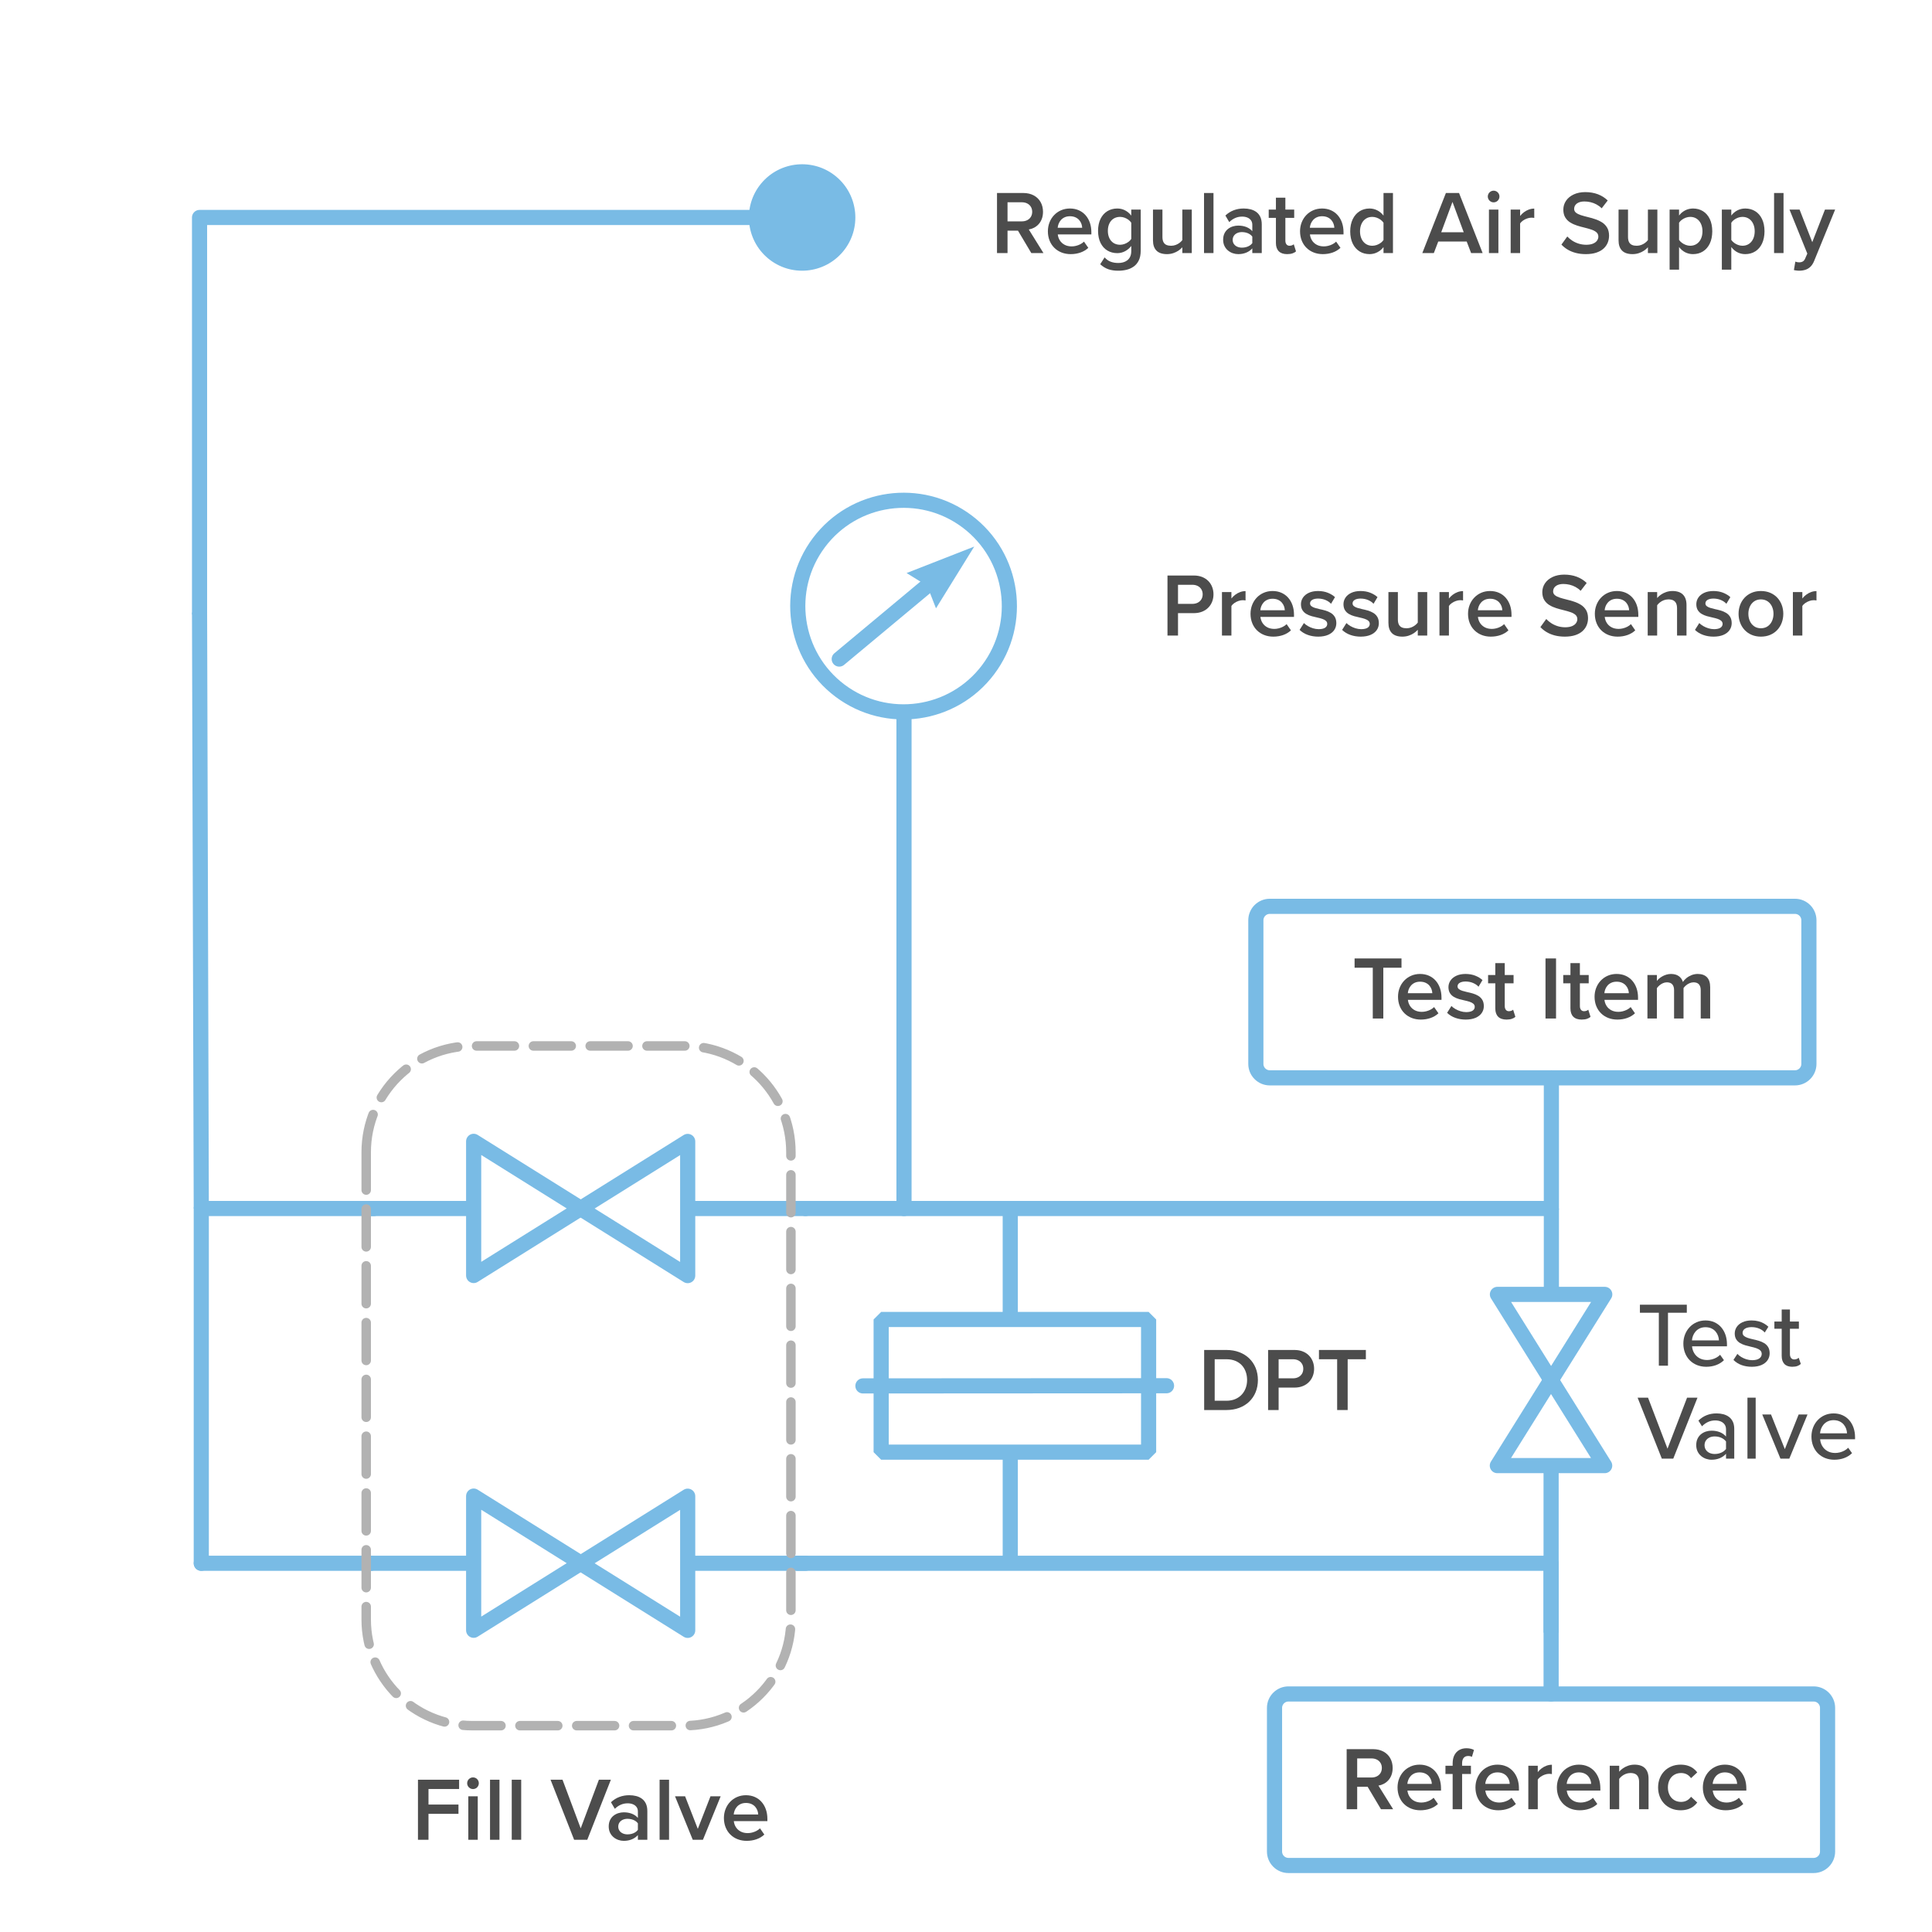 <?xml version="1.0" standalone="no"?>
<!DOCTYPE svg PUBLIC "-//W3C//DTD SVG 1.1//EN" "http://www.w3.org/Graphics/SVG/1.1/DTD/svg11.dtd">
<!--Generator: Xara Designer (www.xara.com), SVG filter version: 6.2.0.0-->
<svg stroke-width="0.501" stroke-linejoin="bevel" fill-rule="evenodd" xmlns:xlink="http://www.w3.org/1999/xlink" xmlns="http://www.w3.org/2000/svg" version="1.1" overflow="visible" width="510.237pt" height="510.237pt" viewBox="0 0 510.237 510.237">
 <defs>
  <marker id="DefaultArrowScaled" markerUnits="strokeWidth" viewBox="0 0 1 1" markerWidth="3.12" markerHeight="3.12" overflow="visible" orient="auto">
   <!-- REF_ARROW_ANGLED -->
   <g transform="scale(0.009)">
    <path d="M -27 54 L -9 0 L -27 -54 L 135 0 z"/>
   </g>
  </marker>
  <marker id="DefaultArrowStyled" markerUnits="strokeWidth" viewBox="0 0 1 1" markerWidth="3.12" markerHeight="3.12" overflow="visible" orient="auto" fill="#79bbe5" fill-opacity="1">
   <!-- REF_ARROW_ANGLED -->
   <g transform="scale(0.009)">
    <path d="M -27 54 L -9 0 L -27 -54 L 135 0 z"/>
   </g>
  </marker>
 </defs>
 <g id="Document" fill="none" stroke="black" font-family="Times New Roman" font-size="16" transform="scale(1 -1)">
  <g id="Spread" transform="translate(0 -510.237)">
   <g id="Layer 1">
    <path d="M 0,510.239 L 0,0 L 514.255,0 L 514.255,510.239 L 0,510.239 Z" fill="#ffffff" stroke-linecap="round" stroke-width="2.582" stroke="none" stroke-linejoin="miter" marker-start="none" marker-end="none" stroke-miterlimit="79.84"/>
    <g id="Group" stroke-width="4" stroke-linejoin="round" stroke-linecap="round" stroke="#79bbe5" stroke-miterlimit="79.84">
     <path d="M 125.092,208.812 L 153.438,191.095 L 125.092,173.378 L 125.092,208.812 Z" marker-start="none" marker-end="none"/>
     <path d="M 181.617,208.786 L 153.271,191.069 L 181.617,173.353 L 181.617,208.786 Z" marker-start="none" marker-end="none"/>
     <path d="M 212.718,191.069 L 182.883,191.069" fill="none"/>
     <path d="M 124.268,191.069 L 97.978,191.069" fill="none"/>
    </g>
    <g id="Group_1" stroke-width="4" stroke-linejoin="round" stroke-linecap="round" stroke="#79bbe5" stroke-miterlimit="79.84">
     <path d="M 125.092,115.122 L 153.438,97.405 L 125.092,79.688 L 125.092,115.122 Z" marker-start="none" marker-end="none"/>
     <path d="M 181.617,115.096 L 153.271,97.379 L 181.617,79.663 L 181.617,115.096 Z" marker-start="none" marker-end="none"/>
     <path d="M 212.718,97.379 L 182.883,97.379" fill="none"/>
     <path d="M 124.268,97.379 L 97.978,97.379" fill="none"/>
    </g>
    <g id="Group_2" stroke-linecap="round" stroke="#79bbe5" stroke-width="4" stroke-miterlimit="79.84">
     <path d="M 232.713,161.766 L 232.713,126.724 L 303.345,126.724 L 303.345,161.766 L 232.713,161.766 Z" stroke-linejoin="miter" marker-start="none" marker-end="none"/>
     <path d="M 227.896,144.222 L 308.077,144.268" fill="none" stroke-linejoin="round"/>
    </g>
    <path d="M 212.718,191.069 L 409.715,191.069 L 409.715,225.581" fill="none" stroke-width="4" stroke-linejoin="round" stroke-linecap="round" stroke="#79bbe5" stroke-miterlimit="79.84"/>
    <path d="M 331.668,267.198 L 331.668,229.261 C 331.668,227.23 333.317,225.581 335.348,225.581 L 474.047,225.581 C 476.078,225.581 477.727,227.23 477.727,229.261 L 477.727,267.198 C 477.727,269.229 476.078,270.878 474.047,270.878 L 335.348,270.878 C 333.317,270.878 331.668,269.229 331.668,267.198 Z" stroke-width="4" stroke-linecap="round" stroke="#79bbe5" stroke-linejoin="miter" marker-start="none" marker-end="none" stroke-miterlimit="79.84"/>
    <path d="M 210.719,97.379 L 409.647,97.379 L 409.648,62.866" fill="none" stroke-width="4" stroke-linejoin="round" stroke-linecap="round" stroke="#79bbe5" stroke-miterlimit="79.84"/>
    <path d="M 266.807,163.016 L 266.807,189.171" fill="none" stroke-width="4" stroke-linejoin="round" stroke-linecap="round" stroke="#79bbe5" stroke-miterlimit="79.84"/>
    <path d="M 266.807,98.328 L 266.807,125.474" fill="none" stroke-width="4" stroke-linejoin="round" stroke-linecap="round" stroke="#79bbe5" stroke-miterlimit="79.84"/>
    <g id="Group_3" fill-rule="nonzero" stroke-linejoin="round" stroke-linecap="round" stroke="none" stroke-width="0.595" fill="#4c4c4c" stroke-miterlimit="79.84">
     <g id="Group_4">
      <path d="M 362.548,241.251 L 365.328,241.251 L 365.328,254.663 L 370.132,254.663 L 370.132,257.112 L 357.744,257.112 L 357.744,254.663 L 362.548,254.663 L 362.548,241.251 Z" marker-start="none" marker-end="none"/>
      <path d="M 369.213,247.006 C 369.217,246.093 369.369,245.267 369.668,244.527 C 369.966,243.787 370.386,243.152 370.927,242.622 C 371.467,242.091 372.102,241.684 372.832,241.399 C 373.562,241.114 374.36,240.97 375.226,240.967 C 376.151,240.968 377.014,241.109 377.816,241.388 C 378.618,241.669 379.308,242.082 379.888,242.63 L 378.746,244.271 C 378.472,244.001 378.154,243.772 377.79,243.584 C 377.427,243.397 377.047,243.254 376.65,243.157 C 376.253,243.06 375.865,243.01 375.488,243.01 C 374.765,243.017 374.142,243.162 373.619,243.444 C 373.096,243.727 372.682,244.106 372.379,244.582 C 372.075,245.058 371.891,245.589 371.826,246.175 L 380.696,246.175 L 380.696,246.769 C 380.694,247.676 380.561,248.51 380.297,249.27 C 380.033,250.029 379.654,250.689 379.159,251.249 C 378.665,251.809 378.07,252.243 377.376,252.551 C 376.681,252.859 375.901,253.015 375.036,253.019 C 374.182,253.014 373.401,252.857 372.692,252.548 C 371.983,252.239 371.369,251.81 370.849,251.261 C 370.33,250.712 369.929,250.075 369.645,249.35 C 369.361,248.625 369.217,247.844 369.213,247.006 Z M 375.036,250.976 C 375.6,250.971 376.084,250.876 376.488,250.691 C 376.892,250.506 377.224,250.264 377.483,249.963 C 377.742,249.662 377.935,249.334 378.063,248.98 C 378.191,248.626 378.26,248.277 378.271,247.933 L 371.802,247.933 C 371.831,248.289 371.916,248.644 372.057,249 C 372.197,249.356 372.399,249.683 372.661,249.981 C 372.923,250.278 373.251,250.517 373.645,250.698 C 374.038,250.879 374.502,250.971 375.036,250.976 Z" marker-start="none" marker-end="none"/>
      <path d="M 382.176,242.75 C 382.779,242.166 383.504,241.723 384.352,241.421 C 385.199,241.12 386.114,240.968 387.098,240.967 C 388.131,240.973 389.001,241.132 389.711,241.442 C 390.421,241.753 390.959,242.175 391.326,242.71 C 391.692,243.245 391.876,243.853 391.878,244.533 C 391.87,245.205 391.732,245.759 391.464,246.195 C 391.196,246.631 390.842,246.98 390.404,247.243 C 389.965,247.505 389.487,247.711 388.969,247.862 C 388.451,248.013 387.938,248.139 387.431,248.241 C 386.974,248.341 386.557,248.451 386.181,248.571 C 385.806,248.692 385.505,248.844 385.28,249.028 C 385.056,249.212 384.94,249.449 384.934,249.739 C 384.942,250.146 385.135,250.461 385.514,250.684 C 385.893,250.907 386.413,251.02 387.074,251.023 C 387.797,251.014 388.456,250.883 389.051,250.628 C 389.646,250.372 390.121,250.044 390.475,249.644 L 391.521,251.403 C 390.999,251.876 390.367,252.261 389.625,252.558 C 388.883,252.856 388.024,253.01 387.05,253.019 C 386.081,253.011 385.261,252.848 384.59,252.53 C 383.919,252.213 383.408,251.791 383.059,251.265 C 382.71,250.74 382.534,250.159 382.532,249.525 C 382.539,248.888 382.672,248.364 382.931,247.952 C 383.19,247.541 383.531,247.211 383.956,246.964 C 384.381,246.716 384.846,246.52 385.351,246.376 C 385.857,246.232 386.36,246.109 386.86,246.007 C 387.334,245.907 387.768,245.791 388.162,245.66 C 388.556,245.528 388.872,245.358 389.11,245.149 C 389.348,244.941 389.47,244.672 389.476,244.343 C 389.476,243.91 389.287,243.569 388.908,243.32 C 388.531,243.072 387.967,242.945 387.217,242.94 C 386.712,242.945 386.213,243.023 385.72,243.174 C 385.226,243.326 384.771,243.524 384.355,243.768 C 383.938,244.012 383.592,244.275 383.317,244.556 L 382.176,242.75 Z" marker-start="none" marker-end="none"/>
      <path d="M 397.852,240.967 C 398.432,240.971 398.914,241.04 399.297,241.175 C 399.681,241.309 399.984,241.486 400.206,241.704 L 399.612,243.582 C 399.512,243.472 399.362,243.378 399.16,243.3 C 398.959,243.222 398.737,243.181 398.494,243.178 C 398.137,243.185 397.865,243.313 397.68,243.561 C 397.495,243.81 397.402,244.133 397.4,244.533 L 397.4,250.547 L 399.731,250.547 L 399.731,252.734 L 397.4,252.734 L 397.4,255.874 L 394.905,255.874 L 394.905,252.734 L 393.002,252.734 L 393.002,250.547 L 394.905,250.547 L 394.905,243.915 C 394.907,242.96 395.158,242.231 395.656,241.728 C 396.155,241.224 396.887,240.971 397.852,240.967 Z" marker-start="none" marker-end="none"/>
      <path d="M 408.166,241.251 L 410.946,241.251 L 410.946,257.112 L 408.166,257.112 L 408.166,241.251 Z" marker-start="none" marker-end="none"/>
      <path d="M 417.697,240.967 C 418.277,240.971 418.759,241.04 419.142,241.175 C 419.526,241.309 419.829,241.486 420.051,241.704 L 419.457,243.582 C 419.357,243.472 419.207,243.378 419.005,243.3 C 418.804,243.222 418.582,243.181 418.339,243.178 C 417.982,243.185 417.71,243.313 417.525,243.561 C 417.34,243.81 417.247,244.133 417.245,244.533 L 417.245,250.547 L 419.576,250.547 L 419.576,252.734 L 417.245,252.734 L 417.245,255.874 L 414.75,255.874 L 414.75,252.734 L 412.847,252.734 L 412.847,250.547 L 414.75,250.547 L 414.75,243.915 C 414.752,242.96 415.003,242.231 415.501,241.728 C 416,241.224 416.732,240.971 417.697,240.967 Z" marker-start="none" marker-end="none"/>
      <path d="M 421.119,247.006 C 421.123,246.093 421.275,245.267 421.574,244.527 C 421.872,243.787 422.292,243.152 422.833,242.622 C 423.373,242.091 424.008,241.684 424.738,241.399 C 425.468,241.114 426.266,240.97 427.132,240.967 C 428.057,240.968 428.92,241.109 429.722,241.388 C 430.524,241.669 431.214,242.082 431.794,242.63 L 430.652,244.271 C 430.378,244.001 430.06,243.772 429.696,243.584 C 429.333,243.397 428.953,243.254 428.556,243.157 C 428.159,243.06 427.771,243.01 427.394,243.01 C 426.671,243.017 426.048,243.162 425.525,243.444 C 425.002,243.727 424.588,244.106 424.285,244.582 C 423.981,245.058 423.797,245.589 423.732,246.175 L 432.602,246.175 L 432.602,246.769 C 432.6,247.676 432.467,248.51 432.203,249.27 C 431.939,250.029 431.56,250.689 431.065,251.249 C 430.571,251.809 429.976,252.243 429.282,252.551 C 428.587,252.859 427.807,253.015 426.942,253.019 C 426.088,253.014 425.307,252.857 424.598,252.548 C 423.889,252.239 423.275,251.81 422.755,251.261 C 422.236,250.712 421.835,250.075 421.551,249.35 C 421.267,248.625 421.123,247.844 421.119,247.006 Z M 426.942,250.976 C 427.506,250.971 427.99,250.876 428.394,250.691 C 428.798,250.506 429.13,250.264 429.389,249.963 C 429.648,249.662 429.841,249.334 429.969,248.98 C 430.097,248.626 430.166,248.277 430.177,247.933 L 423.708,247.933 C 423.737,248.289 423.822,248.644 423.963,249 C 424.103,249.356 424.305,249.683 424.567,249.981 C 424.829,250.278 425.157,250.517 425.551,250.698 C 425.944,250.879 426.408,250.971 426.942,250.976 Z" marker-start="none" marker-end="none"/>
      <path d="M 449.156,241.251 L 451.652,241.251 L 451.652,249.548 C 451.646,250.712 451.36,251.582 450.793,252.157 C 450.226,252.733 449.411,253.02 448.347,253.019 C 447.773,253.013 447.232,252.907 446.724,252.703 C 446.216,252.499 445.766,252.237 445.375,251.917 C 444.983,251.596 444.674,251.258 444.449,250.903 C 444.258,251.542 443.902,252.053 443.379,252.434 C 442.856,252.815 442.167,253.01 441.311,253.019 C 440.875,253.015 440.459,252.952 440.062,252.83 C 439.666,252.707 439.303,252.551 438.972,252.359 C 438.641,252.168 438.357,251.967 438.118,251.755 C 437.879,251.544 437.699,251.347 437.578,251.164 L 437.578,252.734 L 435.082,252.734 L 435.082,241.251 L 437.578,241.251 L 437.578,249.262 C 437.755,249.521 437.98,249.767 438.252,250.001 C 438.524,250.235 438.827,250.427 439.163,250.576 C 439.498,250.726 439.85,250.803 440.217,250.808 C 440.889,250.799 441.376,250.609 441.676,250.237 C 441.977,249.866 442.125,249.366 442.119,248.74 L 442.119,241.251 L 444.615,241.251 L 444.615,249.286 C 444.784,249.537 445.006,249.778 445.279,250.008 C 445.552,250.239 445.86,250.428 446.201,250.577 C 446.544,250.726 446.902,250.803 447.278,250.808 C 447.938,250.799 448.418,250.609 448.716,250.237 C 449.014,249.866 449.16,249.366 449.156,248.74 L 449.156,241.251 Z" marker-start="none" marker-end="none"/>
     </g>
    </g>
    <g id="Group_5" fill-rule="nonzero" stroke-linejoin="round" stroke-linecap="round" stroke="none" stroke-width="0.595" fill="#4c4c4c" stroke-miterlimit="79.84">
     <g id="Group_6">
      <path d="M 364.708,32.43 L 367.919,32.43 L 364.042,38.662 C 364.522,38.738 364.986,38.892 365.432,39.122 C 365.878,39.352 366.279,39.66 366.635,40.046 C 366.99,40.433 367.272,40.899 367.481,41.444 C 367.689,41.989 367.796,42.615 367.8,43.322 C 367.795,44.304 367.579,45.166 367.154,45.91 C 366.728,46.653 366.129,47.234 365.355,47.653 C 364.581,48.071 363.668,48.284 362.615,48.291 L 355.65,48.291 L 355.65,32.43 L 358.43,32.43 L 358.43,38.352 L 361.188,38.352 L 364.708,32.43 Z M 364.946,43.322 C 364.941,42.812 364.823,42.368 364.592,41.992 C 364.36,41.616 364.041,41.324 363.635,41.117 C 363.229,40.91 362.762,40.805 362.235,40.802 L 358.43,40.802 L 358.43,45.842 L 362.235,45.842 C 362.762,45.839 363.229,45.734 363.635,45.527 C 364.041,45.319 364.36,45.028 364.592,44.651 C 364.823,44.275 364.941,43.832 364.946,43.322 Z" stroke-linejoin="round" marker-start="none" marker-end="none"/>
      <path d="M 369.087,38.185 C 369.091,37.272 369.243,36.446 369.542,35.706 C 369.84,34.966 370.26,34.331 370.801,33.801 C 371.341,33.27 371.976,32.863 372.706,32.578 C 373.436,32.293 374.234,32.149 375.1,32.146 C 376.025,32.147 376.888,32.288 377.69,32.567 C 378.492,32.848 379.182,33.261 379.762,33.809 L 378.62,35.45 C 378.346,35.18 378.028,34.951 377.664,34.763 C 377.301,34.576 376.921,34.433 376.524,34.336 C 376.127,34.239 375.739,34.189 375.362,34.189 C 374.639,34.196 374.016,34.341 373.493,34.623 C 372.97,34.906 372.556,35.285 372.253,35.761 C 371.949,36.237 371.765,36.768 371.7,37.354 L 380.57,37.354 L 380.57,37.948 C 380.568,38.855 380.435,39.689 380.171,40.449 C 379.907,41.208 379.528,41.868 379.033,42.428 C 378.539,42.988 377.944,43.422 377.25,43.73 C 376.555,44.038 375.775,44.194 374.91,44.198 C 374.056,44.193 373.275,44.036 372.566,43.727 C 371.857,43.418 371.243,42.989 370.723,42.44 C 370.204,41.891 369.803,41.254 369.519,40.529 C 369.235,39.804 369.091,39.023 369.087,38.185 Z M 374.91,42.155 C 375.474,42.15 375.958,42.055 376.362,41.87 C 376.766,41.685 377.098,41.443 377.357,41.142 C 377.616,40.841 377.809,40.513 377.937,40.159 C 378.065,39.805 378.134,39.456 378.145,39.112 L 371.676,39.112 C 371.705,39.468 371.79,39.823 371.931,40.179 C 372.071,40.535 372.273,40.862 372.535,41.16 C 372.797,41.457 373.125,41.696 373.519,41.877 C 373.912,42.058 374.376,42.15 374.91,42.155 Z" stroke-linejoin="round" marker-start="none" marker-end="none"/>
      <path d="M 383.642,32.43 L 386.138,32.43 L 386.138,41.726 L 388.469,41.726 L 388.469,43.913 L 386.138,43.913 L 386.138,44.557 C 386.144,45.2 386.288,45.682 386.569,46.004 C 386.851,46.326 387.239,46.486 387.732,46.486 C 387.912,46.487 388.087,46.468 388.258,46.43 C 388.429,46.392 388.586,46.331 388.731,46.248 L 389.277,48.077 C 389.025,48.221 388.728,48.332 388.386,48.41 C 388.044,48.489 387.675,48.528 387.28,48.529 C 386.569,48.528 385.941,48.375 385.396,48.071 C 384.852,47.766 384.425,47.319 384.115,46.729 C 383.806,46.139 383.648,45.415 383.642,44.557 L 383.642,43.913 L 381.74,43.913 L 381.74,41.726 L 383.642,41.726 L 383.642,32.43 Z" stroke-linejoin="round" marker-start="none" marker-end="none"/>
      <path d="M 389.663,38.185 C 389.667,37.272 389.819,36.446 390.118,35.706 C 390.416,34.966 390.836,34.331 391.377,33.801 C 391.917,33.27 392.552,32.863 393.282,32.578 C 394.012,32.293 394.81,32.149 395.676,32.146 C 396.601,32.147 397.464,32.288 398.266,32.567 C 399.068,32.848 399.758,33.261 400.338,33.809 L 399.196,35.45 C 398.922,35.18 398.604,34.951 398.24,34.763 C 397.877,34.576 397.497,34.433 397.1,34.336 C 396.703,34.239 396.315,34.189 395.938,34.189 C 395.215,34.196 394.592,34.341 394.069,34.623 C 393.546,34.906 393.132,35.285 392.829,35.761 C 392.525,36.237 392.341,36.768 392.276,37.354 L 401.146,37.354 L 401.146,37.948 C 401.144,38.855 401.011,39.689 400.747,40.449 C 400.483,41.208 400.104,41.868 399.609,42.428 C 399.115,42.988 398.52,43.422 397.826,43.73 C 397.131,44.038 396.351,44.194 395.486,44.198 C 394.632,44.193 393.851,44.036 393.142,43.727 C 392.433,43.418 391.819,42.989 391.299,42.44 C 390.78,41.891 390.379,41.254 390.095,40.529 C 389.811,39.804 389.667,39.023 389.663,38.185 Z M 395.486,42.155 C 396.05,42.15 396.534,42.055 396.938,41.87 C 397.342,41.685 397.674,41.443 397.933,41.142 C 398.192,40.841 398.385,40.513 398.513,40.159 C 398.641,39.805 398.71,39.456 398.721,39.112 L 392.252,39.112 C 392.281,39.468 392.366,39.823 392.507,40.179 C 392.647,40.535 392.849,40.862 393.111,41.16 C 393.373,41.457 393.701,41.696 394.095,41.877 C 394.488,42.058 394.952,42.15 395.486,42.155 Z" stroke-linejoin="round" marker-start="none" marker-end="none"/>
      <path d="M 403.626,32.43 L 406.122,32.43 L 406.122,40.251 C 406.296,40.524 406.548,40.776 406.876,41.005 C 407.205,41.234 407.563,41.418 407.952,41.558 C 408.341,41.697 408.714,41.769 409.071,41.773 C 409.38,41.773 409.642,41.749 409.856,41.701 L 409.856,44.174 C 409.354,44.171 408.872,44.083 408.412,43.912 C 407.952,43.741 407.527,43.509 407.137,43.216 C 406.748,42.924 406.41,42.593 406.122,42.224 L 406.122,43.913 L 403.626,43.913 L 403.626,32.43 Z" stroke-linejoin="round" marker-start="none" marker-end="none"/>
      <path d="M 411.168,38.185 C 411.172,37.272 411.324,36.446 411.623,35.706 C 411.921,34.966 412.341,34.331 412.882,33.801 C 413.422,33.27 414.057,32.863 414.787,32.578 C 415.517,32.293 416.315,32.149 417.181,32.146 C 418.106,32.147 418.969,32.288 419.771,32.567 C 420.573,32.848 421.263,33.261 421.843,33.809 L 420.701,35.45 C 420.427,35.18 420.109,34.951 419.745,34.763 C 419.382,34.576 419.002,34.433 418.605,34.336 C 418.208,34.239 417.82,34.189 417.443,34.189 C 416.72,34.196 416.097,34.341 415.574,34.623 C 415.051,34.906 414.637,35.285 414.334,35.761 C 414.03,36.237 413.846,36.768 413.781,37.354 L 422.651,37.354 L 422.651,37.948 C 422.649,38.855 422.516,39.689 422.252,40.449 C 421.988,41.208 421.609,41.868 421.114,42.428 C 420.62,42.988 420.025,43.422 419.331,43.73 C 418.636,44.038 417.856,44.194 416.991,44.198 C 416.137,44.193 415.356,44.036 414.647,43.727 C 413.938,43.418 413.324,42.989 412.804,42.44 C 412.285,41.891 411.884,41.254 411.6,40.529 C 411.316,39.804 411.172,39.023 411.168,38.185 Z M 416.991,42.155 C 417.555,42.15 418.039,42.055 418.443,41.87 C 418.847,41.685 419.179,41.443 419.438,41.142 C 419.697,40.841 419.89,40.513 420.018,40.159 C 420.146,39.805 420.215,39.456 420.226,39.112 L 413.757,39.112 C 413.786,39.468 413.871,39.823 414.012,40.179 C 414.152,40.535 414.354,40.862 414.616,41.16 C 414.878,41.457 415.206,41.696 415.6,41.877 C 415.993,42.058 416.457,42.15 416.991,42.155 Z" stroke-linejoin="round" marker-start="none" marker-end="none"/>
      <path d="M 432.882,32.43 L 435.378,32.43 L 435.378,40.513 C 435.378,41.696 435.069,42.605 434.451,43.238 C 433.833,43.872 432.906,44.192 431.669,44.198 C 431.065,44.192 430.504,44.098 429.987,43.918 C 429.471,43.737 429.012,43.507 428.612,43.226 C 428.211,42.945 427.883,42.651 427.627,42.343 L 427.627,43.913 L 425.131,43.913 L 425.131,32.43 L 427.627,32.43 L 427.627,40.441 C 427.819,40.707 428.063,40.957 428.36,41.191 C 428.656,41.424 428.992,41.614 429.367,41.761 C 429.743,41.907 430.146,41.982 430.576,41.987 C 431.046,41.991 431.453,41.917 431.797,41.767 C 432.141,41.616 432.408,41.367 432.596,41.018 C 432.784,40.67 432.879,40.2 432.882,39.609 L 432.882,32.43 Z" stroke-linejoin="round" marker-start="none" marker-end="none"/>
      <path d="M 437.898,38.184 C 437.902,37.306 438.047,36.5 438.335,35.766 C 438.622,35.032 439.03,34.395 439.558,33.854 C 440.086,33.314 440.712,32.895 441.437,32.598 C 442.161,32.301 442.962,32.15 443.84,32.146 C 444.583,32.151 445.234,32.247 445.794,32.433 C 446.354,32.619 446.835,32.866 447.236,33.174 C 447.638,33.482 447.972,33.821 448.239,34.191 L 446.599,35.712 C 446.278,35.271 445.897,34.935 445.457,34.705 C 445.017,34.474 444.518,34.358 443.959,34.357 C 443.257,34.363 442.647,34.528 442.129,34.853 C 441.61,35.177 441.208,35.626 440.922,36.199 C 440.636,36.772 440.491,37.433 440.487,38.184 C 440.491,38.934 440.636,39.594 440.922,40.163 C 441.208,40.732 441.61,41.177 442.129,41.497 C 442.647,41.818 443.257,41.981 443.959,41.987 C 445.077,41.987 445.957,41.535 446.599,40.632 L 448.239,42.153 C 447.972,42.523 447.638,42.861 447.236,43.169 C 446.835,43.477 446.354,43.725 445.794,43.911 C 445.234,44.097 444.583,44.193 443.84,44.198 C 442.962,44.194 442.161,44.043 441.437,43.746 C 440.712,43.449 440.086,43.031 439.558,42.492 C 439.03,41.953 438.622,41.318 438.335,40.587 C 438.047,39.857 437.902,39.056 437.898,38.184 Z" stroke-linejoin="round" marker-start="none" marker-end="none"/>
      <path d="M 449.719,38.185 C 449.723,37.272 449.875,36.446 450.174,35.706 C 450.472,34.966 450.892,34.331 451.433,33.801 C 451.973,33.27 452.608,32.863 453.338,32.578 C 454.068,32.293 454.866,32.149 455.732,32.146 C 456.657,32.147 457.52,32.288 458.322,32.567 C 459.124,32.848 459.814,33.261 460.394,33.809 L 459.252,35.45 C 458.978,35.18 458.66,34.951 458.296,34.763 C 457.933,34.576 457.553,34.433 457.156,34.336 C 456.759,34.239 456.371,34.189 455.994,34.189 C 455.271,34.196 454.648,34.341 454.125,34.623 C 453.602,34.906 453.188,35.285 452.885,35.761 C 452.581,36.237 452.397,36.768 452.332,37.354 L 461.202,37.354 L 461.202,37.948 C 461.2,38.855 461.067,39.689 460.803,40.449 C 460.539,41.208 460.16,41.868 459.665,42.428 C 459.171,42.988 458.576,43.422 457.882,43.73 C 457.187,44.038 456.407,44.194 455.542,44.198 C 454.688,44.193 453.907,44.036 453.198,43.727 C 452.489,43.418 451.875,42.989 451.355,42.44 C 450.836,41.891 450.435,41.254 450.151,40.529 C 449.867,39.804 449.723,39.023 449.719,38.185 Z M 455.542,42.155 C 456.106,42.15 456.59,42.055 456.994,41.87 C 457.398,41.685 457.73,41.443 457.989,41.142 C 458.248,40.841 458.441,40.513 458.569,40.159 C 458.697,39.805 458.766,39.456 458.777,39.112 L 452.308,39.112 C 452.337,39.468 452.422,39.823 452.563,40.179 C 452.703,40.535 452.905,40.862 453.167,41.16 C 453.429,41.457 453.757,41.696 454.151,41.877 C 454.544,42.058 455.008,42.15 455.542,42.155 Z" stroke-linejoin="round" marker-start="none" marker-end="none"/>
     </g>
    </g>
    <path d="M 97.978,97.379 L 53.158,97.38" fill="none" stroke-width="4" stroke-linejoin="round" stroke-linecap="round" stroke="#79bbe5" stroke-miterlimit="79.84"/>
    <path d="M 98.709,191.069 L 53.158,191.069 L 53.158,97.38" fill="none" stroke-width="4" stroke-linejoin="round" stroke-linecap="round" stroke="#79bbe5" stroke-miterlimit="79.84"/>
    <path d="M 52.7,348.463 L 53.158,191.069" fill="none" stroke-width="4" stroke-linejoin="round" stroke="#79bbe5" stroke-miterlimit="79.84"/>
    <g id="Group_7" stroke-linecap="round" stroke="#79bbe5" stroke-width="4" stroke-miterlimit="79.84">
     <path d="M 216.299,366.969 C 225.57,379.297 243.1,381.777 255.428,372.506 C 267.756,363.235 270.236,345.705 260.965,333.377 C 251.694,321.049 234.164,318.569 221.836,327.84 C 209.508,337.111 207.028,354.641 216.299,366.969 Z" stroke-linejoin="miter" marker-start="none" marker-end="none"/>
     <path d="M 221.642,336.181 L 245.64,356.18" fill="none" marker-end="url(#DefaultArrowStyled)" stroke-linejoin="round"/>
    </g>
    <g id="Group_8" fill-rule="nonzero" stroke-linejoin="round" stroke-linecap="round" stroke="none" stroke-width="0.595" fill="#4c4c4c" stroke-miterlimit="79.84">
     <g id="Group_9">
      <path d="M 318.017,137.852 L 323.912,137.852 C 325.153,137.857 326.28,138.051 327.295,138.434 C 328.309,138.817 329.183,139.36 329.916,140.064 C 330.649,140.767 331.213,141.602 331.61,142.567 C 332.006,143.533 332.206,144.601 332.211,145.771 C 332.206,146.941 332.006,148.01 331.61,148.978 C 331.213,149.946 330.649,150.783 329.916,151.49 C 329.183,152.196 328.309,152.742 327.295,153.128 C 326.28,153.513 325.153,153.708 323.912,153.713 L 318.017,153.713 L 318.017,137.852 Z M 320.797,140.302 L 320.797,151.264 L 323.912,151.264 C 324.798,151.259 325.58,151.117 326.257,150.837 C 326.934,150.557 327.503,150.167 327.963,149.668 C 328.423,149.168 328.77,148.587 329.004,147.923 C 329.238,147.26 329.356,146.543 329.356,145.771 C 329.355,145.017 329.233,144.311 328.99,143.652 C 328.748,142.994 328.394,142.414 327.927,141.912 C 327.461,141.411 326.89,141.019 326.217,140.735 C 325.544,140.451 324.775,140.307 323.912,140.302 L 320.797,140.302 Z" marker-start="none" marker-end="none"/>
      <path d="M 334.901,137.852 L 337.681,137.852 L 337.681,143.774 L 341.866,143.774 C 342.694,143.779 343.429,143.912 344.071,144.173 C 344.713,144.434 345.256,144.793 345.698,145.251 C 346.141,145.71 346.477,146.237 346.706,146.834 C 346.935,147.431 347.05,148.067 347.051,148.744 C 347.051,149.42 346.937,150.057 346.709,150.654 C 346.483,151.251 346.148,151.778 345.707,152.236 C 345.266,152.694 344.724,153.054 344.081,153.314 C 343.438,153.575 342.7,153.708 341.866,153.713 L 334.901,153.713 L 334.901,137.852 Z M 344.197,148.744 C 344.192,148.234 344.074,147.79 343.843,147.414 C 343.611,147.038 343.292,146.746 342.886,146.539 C 342.48,146.332 342.013,146.227 341.486,146.224 L 337.681,146.224 L 337.681,151.264 L 341.486,151.264 C 342.013,151.261 342.48,151.156 342.886,150.949 C 343.292,150.741 343.611,150.45 343.843,150.073 C 344.074,149.697 344.192,149.254 344.197,148.744 Z" marker-start="none" marker-end="none"/>
      <path d="M 353.138,137.852 L 355.918,137.852 L 355.918,151.264 L 360.722,151.264 L 360.722,153.713 L 348.334,153.713 L 348.334,151.264 L 353.138,151.264 L 353.138,137.852 Z" marker-start="none" marker-end="none"/>
     </g>
    </g>
    <g id="Group_10" fill-rule="nonzero" stroke-linejoin="round" stroke-linecap="round" stroke="none" stroke-width="0.595" fill="#4c4c4c" stroke-miterlimit="79.84">
     <g id="Group_11">
      <path d="M 308.33,342.385 L 311.11,342.385 L 311.11,348.307 L 315.295,348.307 C 316.123,348.312 316.858,348.445 317.5,348.706 C 318.142,348.967 318.685,349.326 319.127,349.784 C 319.57,350.243 319.906,350.77 320.135,351.367 C 320.364,351.964 320.479,352.6 320.48,353.277 C 320.48,353.953 320.366,354.59 320.138,355.187 C 319.912,355.784 319.577,356.311 319.136,356.769 C 318.695,357.227 318.153,357.587 317.51,357.847 C 316.867,358.108 316.129,358.241 315.295,358.246 L 308.33,358.246 L 308.33,342.385 Z M 317.626,353.277 C 317.621,352.767 317.503,352.323 317.272,351.947 C 317.04,351.571 316.721,351.279 316.315,351.072 C 315.909,350.865 315.442,350.76 314.915,350.757 L 311.11,350.757 L 311.11,355.797 L 314.915,355.797 C 315.442,355.794 315.909,355.689 316.315,355.482 C 316.721,355.274 317.04,354.983 317.272,354.606 C 317.503,354.23 317.621,353.787 317.626,353.277 Z" marker-start="none" marker-end="none"/>
      <path d="M 322.717,342.385 L 325.213,342.385 L 325.213,350.206 C 325.387,350.479 325.639,350.731 325.967,350.96 C 326.296,351.189 326.654,351.373 327.043,351.513 C 327.432,351.652 327.805,351.724 328.162,351.728 C 328.471,351.728 328.733,351.704 328.947,351.656 L 328.947,354.129 C 328.445,354.126 327.963,354.038 327.503,353.867 C 327.043,353.696 326.618,353.464 326.228,353.171 C 325.839,352.879 325.501,352.548 325.213,352.179 L 325.213,353.868 L 322.717,353.868 L 322.717,342.385 Z" marker-start="none" marker-end="none"/>
      <path d="M 330.259,348.14 C 330.263,347.227 330.415,346.401 330.714,345.661 C 331.012,344.921 331.432,344.286 331.973,343.756 C 332.513,343.225 333.148,342.818 333.878,342.533 C 334.608,342.248 335.406,342.104 336.272,342.101 C 337.197,342.102 338.06,342.243 338.862,342.522 C 339.664,342.803 340.354,343.216 340.934,343.764 L 339.792,345.405 C 339.518,345.135 339.2,344.906 338.836,344.718 C 338.473,344.531 338.093,344.388 337.696,344.291 C 337.299,344.194 336.911,344.144 336.534,344.144 C 335.811,344.151 335.188,344.296 334.665,344.578 C 334.142,344.861 333.728,345.24 333.425,345.716 C 333.121,346.192 332.937,346.723 332.872,347.309 L 341.742,347.309 L 341.742,347.903 C 341.74,348.81 341.607,349.644 341.343,350.404 C 341.079,351.163 340.7,351.823 340.205,352.383 C 339.711,352.943 339.116,353.377 338.422,353.685 C 337.727,353.993 336.947,354.149 336.082,354.153 C 335.228,354.148 334.447,353.991 333.738,353.682 C 333.029,353.373 332.415,352.944 331.895,352.395 C 331.376,351.846 330.975,351.209 330.691,350.484 C 330.407,349.759 330.263,348.978 330.259,348.14 Z M 336.082,352.11 C 336.646,352.105 337.13,352.01 337.534,351.825 C 337.938,351.64 338.27,351.398 338.529,351.097 C 338.788,350.796 338.981,350.468 339.109,350.114 C 339.237,349.76 339.306,349.411 339.317,349.067 L 332.848,349.067 C 332.877,349.423 332.962,349.778 333.103,350.134 C 333.243,350.49 333.445,350.817 333.707,351.115 C 333.969,351.412 334.297,351.651 334.691,351.832 C 335.084,352.013 335.548,352.105 336.082,352.11 Z" marker-start="none" marker-end="none"/>
      <path d="M 343.222,343.884 C 343.825,343.3 344.55,342.857 345.398,342.555 C 346.245,342.254 347.16,342.102 348.144,342.101 C 349.177,342.107 350.047,342.266 350.757,342.576 C 351.467,342.887 352.005,343.309 352.372,343.844 C 352.738,344.379 352.922,344.987 352.924,345.667 C 352.916,346.339 352.778,346.893 352.51,347.329 C 352.242,347.765 351.888,348.114 351.45,348.377 C 351.011,348.639 350.533,348.845 350.015,348.996 C 349.497,349.147 348.984,349.273 348.477,349.375 C 348.02,349.475 347.603,349.585 347.227,349.705 C 346.852,349.826 346.551,349.978 346.326,350.162 C 346.102,350.346 345.986,350.583 345.98,350.873 C 345.988,351.28 346.181,351.595 346.56,351.818 C 346.939,352.041 347.459,352.154 348.12,352.157 C 348.843,352.148 349.502,352.017 350.097,351.762 C 350.692,351.506 351.167,351.178 351.521,350.778 L 352.567,352.537 C 352.045,353.01 351.413,353.395 350.671,353.692 C 349.929,353.99 349.07,354.144 348.096,354.153 C 347.127,354.145 346.307,353.982 345.636,353.664 C 344.965,353.347 344.454,352.925 344.105,352.399 C 343.756,351.874 343.58,351.293 343.578,350.659 C 343.585,350.022 343.718,349.498 343.977,349.086 C 344.236,348.675 344.577,348.345 345.002,348.098 C 345.427,347.85 345.892,347.654 346.397,347.51 C 346.903,347.366 347.406,347.243 347.906,347.141 C 348.38,347.041 348.814,346.925 349.208,346.794 C 349.602,346.662 349.918,346.492 350.156,346.283 C 350.394,346.075 350.516,345.806 350.522,345.477 C 350.522,345.044 350.333,344.703 349.954,344.454 C 349.577,344.206 349.013,344.079 348.263,344.074 C 347.758,344.079 347.259,344.157 346.766,344.308 C 346.272,344.46 345.817,344.658 345.401,344.902 C 344.984,345.146 344.638,345.409 344.363,345.69 L 343.222,343.884 Z" marker-start="none" marker-end="none"/>
      <path d="M 354.451,343.884 C 355.054,343.3 355.779,342.857 356.627,342.555 C 357.474,342.254 358.389,342.102 359.373,342.101 C 360.406,342.107 361.276,342.266 361.986,342.576 C 362.696,342.887 363.234,343.309 363.601,343.844 C 363.967,344.379 364.151,344.987 364.153,345.667 C 364.145,346.339 364.007,346.893 363.739,347.329 C 363.471,347.765 363.117,348.114 362.679,348.377 C 362.24,348.639 361.762,348.845 361.244,348.996 C 360.726,349.147 360.213,349.273 359.706,349.375 C 359.249,349.475 358.832,349.585 358.456,349.705 C 358.081,349.826 357.78,349.978 357.555,350.162 C 357.331,350.346 357.215,350.583 357.209,350.873 C 357.217,351.28 357.41,351.595 357.789,351.818 C 358.168,352.041 358.688,352.154 359.349,352.157 C 360.072,352.148 360.731,352.017 361.326,351.762 C 361.921,351.506 362.396,351.178 362.75,350.778 L 363.796,352.537 C 363.274,353.01 362.642,353.395 361.9,353.692 C 361.158,353.99 360.299,354.144 359.325,354.153 C 358.356,354.145 357.536,353.982 356.865,353.664 C 356.194,353.347 355.683,352.925 355.334,352.399 C 354.985,351.874 354.809,351.293 354.807,350.659 C 354.814,350.022 354.947,349.498 355.206,349.086 C 355.465,348.675 355.806,348.345 356.231,348.098 C 356.656,347.85 357.121,347.654 357.626,347.51 C 358.132,347.366 358.635,347.243 359.135,347.141 C 359.609,347.041 360.043,346.925 360.437,346.794 C 360.831,346.662 361.147,346.492 361.385,346.283 C 361.623,346.075 361.745,345.806 361.751,345.477 C 361.751,345.044 361.562,344.703 361.183,344.454 C 360.806,344.206 360.242,344.079 359.492,344.074 C 358.987,344.079 358.488,344.157 357.995,344.308 C 357.501,344.46 357.046,344.658 356.63,344.902 C 356.213,345.146 355.867,345.409 355.592,345.69 L 354.451,343.884 Z" marker-start="none" marker-end="none"/>
      <path d="M 374.431,342.385 L 376.927,342.385 L 376.927,353.868 L 374.431,353.868 L 374.431,345.81 C 374.231,345.544 373.982,345.299 373.683,345.073 C 373.384,344.847 373.048,344.665 372.675,344.526 C 372.302,344.387 371.905,344.316 371.483,344.312 C 371.013,344.308 370.605,344.377 370.261,344.52 C 369.917,344.663 369.651,344.905 369.462,345.245 C 369.274,345.586 369.178,346.052 369.176,346.642 L 369.176,353.868 L 366.68,353.868 L 366.68,345.738 C 366.679,344.557 366.984,343.657 367.595,343.037 C 368.207,342.417 369.13,342.105 370.365,342.101 C 370.969,342.106 371.526,342.193 372.037,342.363 C 372.549,342.533 373.006,342.754 373.409,343.027 C 373.811,343.3 374.152,343.594 374.431,343.908 L 374.431,342.385 Z" marker-start="none" marker-end="none"/>
      <path d="M 380.161,342.385 L 382.657,342.385 L 382.657,350.206 C 382.831,350.479 383.083,350.731 383.411,350.96 C 383.74,351.189 384.098,351.373 384.487,351.513 C 384.876,351.652 385.249,351.724 385.606,351.728 C 385.915,351.728 386.177,351.704 386.391,351.656 L 386.391,354.129 C 385.889,354.126 385.407,354.038 384.947,353.867 C 384.487,353.696 384.062,353.464 383.672,353.171 C 383.283,352.879 382.945,352.548 382.657,352.179 L 382.657,353.868 L 380.161,353.868 L 380.161,342.385 Z" marker-start="none" marker-end="none"/>
      <path d="M 387.703,348.14 C 387.707,347.227 387.859,346.401 388.158,345.661 C 388.456,344.921 388.876,344.286 389.417,343.756 C 389.957,343.225 390.592,342.818 391.322,342.533 C 392.052,342.248 392.85,342.104 393.716,342.101 C 394.641,342.102 395.504,342.243 396.306,342.522 C 397.108,342.803 397.798,343.216 398.378,343.764 L 397.236,345.405 C 396.962,345.135 396.644,344.906 396.28,344.718 C 395.917,344.531 395.537,344.388 395.14,344.291 C 394.743,344.194 394.355,344.144 393.978,344.144 C 393.255,344.151 392.632,344.296 392.109,344.578 C 391.586,344.861 391.172,345.24 390.869,345.716 C 390.565,346.192 390.381,346.723 390.316,347.309 L 399.186,347.309 L 399.186,347.903 C 399.184,348.81 399.051,349.644 398.787,350.404 C 398.523,351.163 398.144,351.823 397.649,352.383 C 397.155,352.943 396.56,353.377 395.866,353.685 C 395.171,353.993 394.391,354.149 393.526,354.153 C 392.672,354.148 391.891,353.991 391.182,353.682 C 390.473,353.373 389.859,352.944 389.339,352.395 C 388.82,351.846 388.419,351.209 388.135,350.484 C 387.851,349.759 387.707,348.978 387.703,348.14 Z M 393.526,352.11 C 394.09,352.105 394.574,352.01 394.978,351.825 C 395.382,351.64 395.714,351.398 395.973,351.097 C 396.232,350.796 396.425,350.468 396.553,350.114 C 396.681,349.76 396.75,349.411 396.761,349.067 L 390.292,349.067 C 390.321,349.423 390.406,349.778 390.547,350.134 C 390.687,350.49 390.889,350.817 391.151,351.115 C 391.413,351.412 391.741,351.651 392.135,351.832 C 392.528,352.013 392.992,352.105 393.526,352.11 Z" marker-start="none" marker-end="none"/>
      <path d="M 406.817,344.621 C 407.284,344.118 407.832,343.678 408.461,343.302 C 409.091,342.925 409.805,342.632 410.603,342.421 C 411.402,342.211 412.289,342.104 413.264,342.101 C 414.332,342.105 415.254,342.237 416.028,342.495 C 416.802,342.753 417.438,343.108 417.936,343.56 C 418.433,344.012 418.801,344.532 419.041,345.12 C 419.28,345.708 419.398,346.334 419.397,346.999 C 419.388,347.855 419.212,348.564 418.87,349.129 C 418.528,349.694 418.076,350.152 417.514,350.503 C 416.952,350.855 416.336,351.14 415.667,351.356 C 414.998,351.573 414.331,351.761 413.668,351.921 C 413.033,352.074 412.452,352.236 411.926,352.407 C 411.399,352.577 410.977,352.79 410.66,353.045 C 410.342,353.301 410.179,353.631 410.171,354.038 C 410.18,354.64 410.423,355.118 410.899,355.471 C 411.376,355.823 412.029,356.004 412.859,356.012 C 413.417,356.012 413.969,355.948 414.514,355.818 C 415.06,355.688 415.582,355.49 416.08,355.223 C 416.578,354.955 417.034,354.616 417.449,354.204 L 419.041,356.273 C 418.303,356.989 417.438,357.536 416.444,357.914 C 415.451,358.291 414.335,358.481 413.097,358.484 C 411.932,358.476 410.918,358.269 410.054,357.863 C 409.191,357.458 408.521,356.908 408.043,356.212 C 407.565,355.517 407.323,354.728 407.316,353.848 C 407.325,353.016 407.497,352.327 407.833,351.78 C 408.168,351.234 408.611,350.791 409.163,350.453 C 409.714,350.114 410.32,349.842 410.979,349.634 C 411.639,349.426 412.297,349.245 412.954,349.091 C 413.605,348.932 414.203,348.76 414.748,348.576 C 415.293,348.393 415.73,348.158 416.061,347.871 C 416.391,347.584 416.561,347.206 416.57,346.737 C 416.573,346.381 416.467,346.039 416.251,345.711 C 416.036,345.383 415.693,345.113 415.224,344.902 C 414.755,344.69 414.141,344.581 413.382,344.573 C 412.644,344.579 411.964,344.682 411.341,344.882 C 410.718,345.082 410.158,345.346 409.659,345.676 C 409.16,346.006 408.728,346.368 408.363,346.761 L 406.817,344.621 Z" marker-start="none" marker-end="none"/>
      <path d="M 421.192,348.14 C 421.196,347.227 421.348,346.401 421.647,345.661 C 421.945,344.921 422.365,344.286 422.906,343.756 C 423.446,343.225 424.081,342.818 424.811,342.533 C 425.541,342.248 426.339,342.104 427.205,342.101 C 428.13,342.102 428.993,342.243 429.795,342.522 C 430.597,342.803 431.287,343.216 431.867,343.764 L 430.725,345.405 C 430.451,345.135 430.133,344.906 429.769,344.718 C 429.406,344.531 429.026,344.388 428.629,344.291 C 428.232,344.194 427.844,344.144 427.467,344.144 C 426.744,344.151 426.121,344.296 425.598,344.578 C 425.075,344.861 424.661,345.24 424.358,345.716 C 424.054,346.192 423.87,346.723 423.805,347.309 L 432.675,347.309 L 432.675,347.903 C 432.673,348.81 432.54,349.644 432.276,350.404 C 432.012,351.163 431.633,351.823 431.138,352.383 C 430.644,352.943 430.049,353.377 429.355,353.685 C 428.66,353.993 427.88,354.149 427.015,354.153 C 426.161,354.148 425.38,353.991 424.671,353.682 C 423.962,353.373 423.348,352.944 422.828,352.395 C 422.309,351.846 421.908,351.209 421.624,350.484 C 421.34,349.759 421.196,348.978 421.192,348.14 Z M 427.015,352.11 C 427.579,352.105 428.063,352.01 428.467,351.825 C 428.871,351.64 429.203,351.398 429.462,351.097 C 429.721,350.796 429.914,350.468 430.042,350.114 C 430.17,349.76 430.239,349.411 430.25,349.067 L 423.781,349.067 C 423.81,349.423 423.895,349.778 424.036,350.134 C 424.176,350.49 424.378,350.817 424.64,351.115 C 424.902,351.412 425.23,351.651 425.624,351.832 C 426.017,352.013 426.481,352.105 427.015,352.11 Z" marker-start="none" marker-end="none"/>
      <path d="M 442.906,342.385 L 445.402,342.385 L 445.402,350.468 C 445.402,351.651 445.093,352.56 444.475,353.193 C 443.857,353.827 442.93,354.147 441.693,354.153 C 441.089,354.147 440.528,354.053 440.011,353.873 C 439.495,353.692 439.036,353.462 438.636,353.181 C 438.235,352.9 437.907,352.606 437.651,352.298 L 437.651,353.868 L 435.155,353.868 L 435.155,342.385 L 437.651,342.385 L 437.651,350.396 C 437.843,350.662 438.087,350.912 438.384,351.146 C 438.68,351.379 439.016,351.569 439.391,351.716 C 439.767,351.862 440.17,351.937 440.6,351.942 C 441.07,351.946 441.477,351.872 441.821,351.722 C 442.165,351.571 442.432,351.322 442.62,350.973 C 442.808,350.625 442.903,350.155 442.906,349.564 L 442.906,342.385 Z" marker-start="none" marker-end="none"/>
      <path d="M 447.636,343.884 C 448.239,343.3 448.964,342.857 449.812,342.555 C 450.659,342.254 451.574,342.102 452.558,342.101 C 453.591,342.107 454.461,342.266 455.171,342.576 C 455.881,342.887 456.419,343.309 456.786,343.844 C 457.152,344.379 457.336,344.987 457.338,345.667 C 457.33,346.339 457.192,346.893 456.924,347.329 C 456.656,347.765 456.302,348.114 455.864,348.377 C 455.425,348.639 454.947,348.845 454.429,348.996 C 453.911,349.147 453.398,349.273 452.891,349.375 C 452.434,349.475 452.017,349.585 451.641,349.705 C 451.266,349.826 450.965,349.978 450.74,350.162 C 450.516,350.346 450.4,350.583 450.394,350.873 C 450.402,351.28 450.595,351.595 450.974,351.818 C 451.353,352.041 451.873,352.154 452.534,352.157 C 453.257,352.148 453.916,352.017 454.511,351.762 C 455.106,351.506 455.581,351.178 455.935,350.778 L 456.981,352.537 C 456.459,353.01 455.827,353.395 455.085,353.692 C 454.343,353.99 453.484,354.144 452.51,354.153 C 451.541,354.145 450.721,353.982 450.05,353.664 C 449.379,353.347 448.868,352.925 448.519,352.399 C 448.17,351.874 447.994,351.293 447.992,350.659 C 447.999,350.022 448.132,349.498 448.391,349.086 C 448.65,348.675 448.991,348.345 449.416,348.098 C 449.841,347.85 450.306,347.654 450.811,347.51 C 451.317,347.366 451.82,347.243 452.32,347.141 C 452.794,347.041 453.228,346.925 453.622,346.794 C 454.016,346.662 454.332,346.492 454.57,346.283 C 454.808,346.075 454.93,345.806 454.936,345.477 C 454.936,345.044 454.747,344.703 454.368,344.454 C 453.991,344.206 453.427,344.079 452.677,344.074 C 452.172,344.079 451.673,344.157 451.18,344.308 C 450.686,344.46 450.231,344.658 449.815,344.902 C 449.398,345.146 449.052,345.409 448.777,345.69 L 447.636,343.884 Z" marker-start="none" marker-end="none"/>
      <path d="M 465.046,342.101 C 465.97,342.106 466.797,342.266 467.527,342.58 C 468.256,342.893 468.877,343.327 469.388,343.881 C 469.9,344.435 470.29,345.075 470.559,345.801 C 470.828,346.528 470.963,347.307 470.966,348.139 C 470.963,348.965 470.828,349.739 470.559,350.463 C 470.29,351.186 469.9,351.824 469.388,352.376 C 468.877,352.928 468.256,353.361 467.527,353.675 C 466.797,353.988 465.97,354.148 465.046,354.153 C 464.134,354.148 463.316,353.988 462.59,353.675 C 461.864,353.361 461.246,352.928 460.734,352.376 C 460.223,351.824 459.831,351.186 459.561,350.463 C 459.29,349.739 459.153,348.965 459.151,348.139 C 459.153,347.307 459.29,346.528 459.561,345.801 C 459.831,345.075 460.223,344.435 460.734,343.881 C 461.246,343.327 461.864,342.893 462.59,342.58 C 463.316,342.266 464.134,342.106 465.046,342.101 Z M 465.046,344.312 C 464.339,344.321 463.739,344.501 463.248,344.85 C 462.757,345.199 462.383,345.662 462.127,346.238 C 461.87,346.815 461.742,347.448 461.74,348.139 C 461.742,348.822 461.87,349.45 462.127,350.023 C 462.383,350.596 462.757,351.056 463.248,351.405 C 463.739,351.753 464.339,351.932 465.046,351.942 C 465.762,351.932 466.367,351.753 466.861,351.405 C 467.356,351.056 467.732,350.596 467.989,350.023 C 468.246,349.45 468.375,348.822 468.377,348.139 C 468.375,347.448 468.246,346.815 467.989,346.238 C 467.732,345.662 467.356,345.199 466.861,344.85 C 466.367,344.501 465.762,344.321 465.046,344.312 Z" marker-start="none" marker-end="none"/>
      <path d="M 473.497,342.385 L 475.993,342.385 L 475.993,350.206 C 476.167,350.479 476.419,350.731 476.747,350.96 C 477.076,351.189 477.434,351.373 477.823,351.513 C 478.212,351.652 478.585,351.724 478.942,351.728 C 479.251,351.728 479.513,351.704 479.727,351.656 L 479.727,354.129 C 479.225,354.126 478.743,354.038 478.283,353.867 C 477.823,353.696 477.398,353.464 477.008,353.171 C 476.619,352.879 476.281,352.548 475.993,352.179 L 475.993,353.868 L 473.497,353.868 L 473.497,342.385 Z" marker-start="none" marker-end="none"/>
     </g>
    </g>
    <g id="Group_12" fill-rule="nonzero" stroke-linejoin="round" stroke-linecap="round" stroke="none" stroke-width="0.595" fill="#4c4c4c" stroke-miterlimit="79.84">
     <g id="Group_13">
      <path d="M 110.383,24.356 L 113.163,24.356 L 113.163,31.207 L 121.082,31.207 L 121.082,33.657 L 113.163,33.657 L 113.163,37.768 L 121.249,37.768 L 121.249,40.217 L 110.383,40.217 L 110.383,24.356 Z" marker-start="none" marker-end="none"/>
      <path d="M 124.914,37.744 C 125.203,37.747 125.463,37.817 125.695,37.954 C 125.927,38.092 126.111,38.276 126.248,38.509 C 126.385,38.741 126.455,39.001 126.459,39.29 C 126.455,39.578 126.385,39.839 126.248,40.071 C 126.111,40.303 125.927,40.488 125.695,40.625 C 125.463,40.762 125.203,40.832 124.914,40.835 C 124.634,40.832 124.377,40.762 124.145,40.625 C 123.912,40.488 123.726,40.303 123.586,40.071 C 123.446,39.839 123.374,39.578 123.371,39.29 C 123.374,39.001 123.446,38.741 123.586,38.509 C 123.726,38.276 123.912,38.092 124.145,37.954 C 124.377,37.817 124.634,37.747 124.914,37.744 Z M 123.678,24.356 L 126.174,24.356 L 126.174,35.839 L 123.678,35.839 L 123.678,24.356 Z" marker-start="none" marker-end="none"/>
      <path d="M 129.414,24.356 L 131.91,24.356 L 131.91,40.217 L 129.414,40.217 L 129.414,24.356 Z" marker-start="none" marker-end="none"/>
      <path d="M 135.15,24.356 L 137.646,24.356 L 137.646,40.217 L 135.15,40.217 L 135.15,24.356 Z" marker-start="none" marker-end="none"/>
      <path d="M 151.627,24.356 L 155.099,24.356 L 161.328,40.217 L 158.166,40.217 L 153.363,27.375 L 148.56,40.217 L 145.398,40.217 L 151.627,24.356 Z" marker-start="none" marker-end="none"/>
      <path d="M 168.464,24.357 L 170.96,24.357 L 170.96,31.964 C 170.955,32.733 170.825,33.384 170.571,33.917 C 170.316,34.449 169.968,34.878 169.524,35.202 C 169.081,35.527 168.573,35.762 168.001,35.908 C 167.428,36.054 166.822,36.126 166.18,36.124 C 165.261,36.125 164.394,35.974 163.579,35.669 C 162.764,35.364 162.022,34.897 161.353,34.268 L 162.375,32.534 C 162.874,33.02 163.404,33.383 163.968,33.624 C 164.532,33.864 165.135,33.984 165.776,33.983 C 166.311,33.981 166.779,33.895 167.181,33.724 C 167.583,33.554 167.896,33.309 168.121,32.99 C 168.346,32.672 168.46,32.29 168.464,31.845 L 168.464,30.133 C 168.041,30.621 167.512,30.988 166.876,31.236 C 166.24,31.483 165.532,31.606 164.753,31.607 C 164.277,31.608 163.805,31.538 163.336,31.395 C 162.868,31.252 162.44,31.031 162.052,30.731 C 161.664,30.43 161.353,30.044 161.119,29.571 C 160.885,29.099 160.765,28.533 160.76,27.875 C 160.765,27.239 160.885,26.683 161.119,26.208 C 161.353,25.732 161.664,25.336 162.052,25.02 C 162.44,24.703 162.868,24.466 163.336,24.308 C 163.805,24.15 164.277,24.072 164.753,24.072 C 165.52,24.074 166.222,24.206 166.858,24.467 C 167.494,24.728 168.03,25.104 168.464,25.593 L 168.464,24.357 Z M 168.464,26.972 C 168.27,26.711 168.031,26.492 167.744,26.316 C 167.457,26.139 167.142,26.007 166.797,25.918 C 166.452,25.829 166.096,25.784 165.728,25.784 C 165.256,25.786 164.837,25.871 164.469,26.039 C 164.102,26.207 163.813,26.443 163.602,26.749 C 163.39,27.054 163.283,27.413 163.278,27.828 C 163.283,28.25 163.39,28.615 163.602,28.923 C 163.813,29.232 164.102,29.47 164.469,29.639 C 164.837,29.808 165.256,29.893 165.728,29.895 C 166.096,29.895 166.452,29.85 166.797,29.761 C 167.142,29.672 167.457,29.54 167.744,29.363 C 168.031,29.187 168.27,28.968 168.464,28.707 L 168.464,26.972 Z" marker-start="none" marker-end="none"/>
      <path d="M 174.2,24.356 L 176.696,24.356 L 176.696,40.217 L 174.2,40.217 L 174.2,24.356 Z" marker-start="none" marker-end="none"/>
      <path d="M 182.955,24.356 L 185.643,24.356 L 190.327,35.839 L 187.64,35.839 L 184.287,27.235 L 180.934,35.839 L 178.27,35.839 L 182.955,24.356 Z" marker-start="none" marker-end="none"/>
      <path d="M 191.182,30.111 C 191.186,29.198 191.338,28.372 191.637,27.632 C 191.935,26.892 192.355,26.257 192.896,25.727 C 193.436,25.196 194.071,24.789 194.801,24.504 C 195.531,24.219 196.329,24.075 197.195,24.072 C 198.12,24.073 198.983,24.214 199.785,24.493 C 200.587,24.774 201.277,25.187 201.857,25.735 L 200.715,27.376 C 200.441,27.106 200.123,26.877 199.759,26.689 C 199.396,26.502 199.016,26.359 198.619,26.262 C 198.222,26.165 197.834,26.115 197.457,26.115 C 196.734,26.122 196.111,26.267 195.588,26.549 C 195.065,26.832 194.651,27.211 194.348,27.687 C 194.044,28.163 193.86,28.694 193.795,29.28 L 202.665,29.28 L 202.665,29.874 C 202.663,30.781 202.53,31.615 202.266,32.375 C 202.002,33.134 201.623,33.794 201.128,34.354 C 200.634,34.914 200.039,35.348 199.345,35.656 C 198.65,35.964 197.87,36.12 197.005,36.124 C 196.151,36.119 195.37,35.962 194.661,35.653 C 193.952,35.344 193.338,34.915 192.818,34.366 C 192.299,33.817 191.898,33.18 191.614,32.455 C 191.33,31.73 191.186,30.949 191.182,30.111 Z M 197.005,34.081 C 197.569,34.076 198.053,33.981 198.457,33.796 C 198.861,33.611 199.193,33.369 199.452,33.068 C 199.711,32.767 199.904,32.439 200.032,32.085 C 200.16,31.731 200.229,31.382 200.24,31.038 L 193.771,31.038 C 193.8,31.394 193.885,31.749 194.026,32.105 C 194.166,32.461 194.368,32.788 194.63,33.086 C 194.892,33.383 195.22,33.622 195.614,33.803 C 196.007,33.984 196.471,34.076 197.005,34.081 Z" marker-start="none" marker-end="none"/>
     </g>
    </g>
    <path d="M 52.7,348.463 L 52.7,452.8 L 210.692,452.8" fill="none" stroke-width="4" stroke-linejoin="round" stroke-linecap="round" stroke="#79bbe5" stroke-miterlimit="79.84"/>
    <path d="M 201.039,461.8 C 206.007,467.761 214.878,468.568 220.839,463.6 C 226.8,458.632 227.607,449.761 222.639,443.8 C 217.671,437.839 208.8,437.032 202.839,442 C 196.878,446.968 196.071,455.839 201.039,461.8 Z" stroke="none" fill="#79bbe5" stroke-linecap="round" stroke-linejoin="miter" stroke-width="2.5" marker-start="none" marker-end="none" stroke-miterlimit="79.84"/>
    <g id="Group_14" fill-rule="nonzero" stroke-linejoin="round" stroke-linecap="round" stroke="none" stroke-width="0.595" fill="#4c4c4c" stroke-miterlimit="79.84">
     <g id="Group_15">
      <path d="M 272.364,443.405 L 275.575,443.405 L 271.698,449.637 C 272.178,449.713 272.642,449.867 273.088,450.097 C 273.534,450.327 273.935,450.635 274.291,451.021 C 274.646,451.408 274.928,451.874 275.137,452.419 C 275.345,452.964 275.452,453.59 275.456,454.297 C 275.451,455.279 275.235,456.141 274.81,456.885 C 274.384,457.628 273.785,458.209 273.011,458.628 C 272.237,459.046 271.324,459.259 270.271,459.266 L 263.306,459.266 L 263.306,443.405 L 266.086,443.405 L 266.086,449.327 L 268.844,449.327 L 272.364,443.405 Z M 272.602,454.297 C 272.597,453.787 272.479,453.343 272.248,452.967 C 272.016,452.591 271.697,452.299 271.291,452.092 C 270.885,451.885 270.418,451.78 269.891,451.777 L 266.086,451.777 L 266.086,456.817 L 269.891,456.817 C 270.418,456.814 270.885,456.709 271.291,456.502 C 271.697,456.294 272.016,456.003 272.248,455.626 C 272.479,455.25 272.597,454.807 272.602,454.297 Z" marker-start="none" marker-end="none"/>
      <path d="M 276.743,449.16 C 276.747,448.247 276.899,447.421 277.198,446.681 C 277.496,445.941 277.916,445.306 278.457,444.776 C 278.997,444.245 279.632,443.838 280.362,443.553 C 281.092,443.268 281.89,443.124 282.756,443.121 C 283.681,443.122 284.544,443.263 285.346,443.542 C 286.148,443.823 286.838,444.236 287.418,444.784 L 286.276,446.425 C 286.002,446.155 285.684,445.926 285.32,445.738 C 284.957,445.551 284.577,445.408 284.18,445.311 C 283.783,445.214 283.395,445.164 283.018,445.164 C 282.295,445.171 281.672,445.316 281.149,445.598 C 280.626,445.881 280.212,446.26 279.909,446.736 C 279.605,447.212 279.421,447.743 279.356,448.329 L 288.226,448.329 L 288.226,448.923 C 288.224,449.83 288.091,450.664 287.827,451.424 C 287.563,452.183 287.184,452.843 286.689,453.403 C 286.195,453.963 285.6,454.397 284.906,454.705 C 284.211,455.013 283.431,455.169 282.566,455.173 C 281.712,455.168 280.931,455.011 280.222,454.702 C 279.513,454.393 278.899,453.964 278.379,453.415 C 277.86,452.866 277.459,452.229 277.175,451.504 C 276.891,450.779 276.747,449.998 276.743,449.16 Z M 282.566,453.13 C 283.13,453.125 283.614,453.03 284.018,452.845 C 284.422,452.66 284.754,452.418 285.013,452.117 C 285.272,451.816 285.465,451.488 285.593,451.134 C 285.721,450.78 285.79,450.431 285.801,450.087 L 279.332,450.087 C 279.361,450.443 279.446,450.798 279.587,451.154 C 279.727,451.51 279.929,451.837 280.191,452.135 C 280.453,452.432 280.781,452.671 281.175,452.852 C 281.568,453.033 282.032,453.125 282.566,453.13 Z" marker-start="none" marker-end="none"/>
      <path d="M 290.562,440.453 C 291.253,439.821 291.985,439.376 292.757,439.117 C 293.529,438.859 294.398,438.734 295.364,438.743 C 296.08,438.738 296.785,438.818 297.479,438.982 C 298.173,439.147 298.805,439.426 299.374,439.819 C 299.942,440.212 300.397,440.75 300.737,441.432 C 301.078,442.114 301.252,442.97 301.261,444 L 301.261,454.888 L 298.765,454.888 L 298.765,453.295 C 298.296,453.904 297.747,454.368 297.118,454.689 C 296.489,455.009 295.808,455.171 295.078,455.173 C 294.087,455.169 293.211,454.934 292.449,454.469 C 291.687,454.003 291.09,453.331 290.656,452.454 C 290.222,451.576 290,450.518 289.992,449.277 C 290.001,448.015 290.224,446.946 290.661,446.069 C 291.098,445.193 291.698,444.527 292.46,444.071 C 293.222,443.614 294.095,443.385 295.078,443.382 C 295.832,443.39 296.524,443.564 297.153,443.905 C 297.783,444.246 298.32,444.706 298.765,445.284 L 298.765,443.905 C 298.76,443.318 298.66,442.824 298.464,442.424 C 298.269,442.023 298.007,441.702 297.68,441.462 C 297.352,441.221 296.988,441.048 296.587,440.942 C 296.187,440.836 295.779,440.784 295.364,440.786 C 294.604,440.781 293.923,440.893 293.321,441.123 C 292.719,441.352 292.188,441.732 291.726,442.263 L 290.562,440.453 Z M 298.765,447.138 C 298.578,446.85 298.328,446.59 298.016,446.357 C 297.704,446.126 297.357,445.941 296.977,445.804 C 296.596,445.667 296.208,445.597 295.815,445.593 C 295.154,445.598 294.582,445.753 294.1,446.057 C 293.617,446.362 293.244,446.789 292.981,447.34 C 292.718,447.89 292.584,448.536 292.581,449.277 C 292.584,450.019 292.718,450.665 292.981,451.215 C 293.244,451.766 293.617,452.193 294.1,452.498 C 294.582,452.803 295.154,452.957 295.815,452.962 C 296.208,452.959 296.596,452.889 296.977,452.751 C 297.357,452.614 297.704,452.43 298.016,452.198 C 298.328,451.966 298.578,451.705 298.765,451.417 L 298.765,447.138 Z" marker-start="none" marker-end="none"/>
      <path d="M 312.252,443.405 L 314.748,443.405 L 314.748,454.888 L 312.252,454.888 L 312.252,446.83 C 312.052,446.564 311.803,446.319 311.504,446.093 C 311.205,445.867 310.869,445.685 310.496,445.546 C 310.123,445.407 309.726,445.336 309.304,445.332 C 308.834,445.328 308.426,445.397 308.082,445.54 C 307.738,445.683 307.472,445.925 307.283,446.265 C 307.095,446.606 306.999,447.072 306.997,447.662 L 306.997,454.888 L 304.501,454.888 L 304.501,446.758 C 304.5,445.577 304.805,444.677 305.416,444.057 C 306.028,443.437 306.951,443.125 308.186,443.121 C 308.79,443.126 309.347,443.213 309.858,443.383 C 310.37,443.553 310.827,443.774 311.23,444.047 C 311.632,444.32 311.973,444.614 312.252,444.928 L 312.252,443.405 Z" marker-start="none" marker-end="none"/>
      <path d="M 317.982,443.405 L 320.478,443.405 L 320.478,459.266 L 317.982,459.266 L 317.982,443.405 Z" marker-start="none" marker-end="none"/>
      <path d="M 330.732,443.406 L 333.228,443.406 L 333.228,451.013 C 333.223,451.782 333.093,452.433 332.839,452.966 C 332.584,453.498 332.236,453.927 331.792,454.251 C 331.349,454.576 330.841,454.811 330.269,454.957 C 329.696,455.103 329.09,455.175 328.448,455.173 C 327.529,455.174 326.662,455.023 325.847,454.718 C 325.032,454.413 324.29,453.946 323.621,453.317 L 324.643,451.583 C 325.142,452.069 325.672,452.432 326.236,452.673 C 326.8,452.913 327.403,453.033 328.044,453.032 C 328.579,453.03 329.047,452.944 329.449,452.773 C 329.851,452.603 330.164,452.358 330.389,452.039 C 330.614,451.721 330.728,451.339 330.732,450.894 L 330.732,449.182 C 330.309,449.67 329.78,450.037 329.144,450.285 C 328.508,450.532 327.8,450.655 327.021,450.656 C 326.545,450.657 326.073,450.587 325.604,450.444 C 325.136,450.301 324.708,450.08 324.32,449.78 C 323.932,449.479 323.621,449.093 323.387,448.62 C 323.153,448.148 323.033,447.582 323.028,446.924 C 323.033,446.288 323.153,445.732 323.387,445.257 C 323.621,444.781 323.932,444.385 324.32,444.069 C 324.708,443.752 325.136,443.515 325.604,443.357 C 326.073,443.199 326.545,443.121 327.021,443.121 C 327.788,443.123 328.49,443.255 329.126,443.516 C 329.762,443.777 330.298,444.153 330.732,444.642 L 330.732,443.406 Z M 330.732,446.021 C 330.538,445.76 330.299,445.541 330.012,445.365 C 329.725,445.188 329.41,445.056 329.065,444.967 C 328.72,444.878 328.364,444.833 327.996,444.833 C 327.524,444.835 327.105,444.92 326.737,445.088 C 326.37,445.256 326.081,445.492 325.87,445.798 C 325.658,446.103 325.551,446.462 325.546,446.877 C 325.551,447.299 325.658,447.664 325.87,447.972 C 326.081,448.281 326.37,448.519 326.737,448.688 C 327.105,448.857 327.524,448.942 327.996,448.944 C 328.364,448.944 328.72,448.899 329.065,448.81 C 329.41,448.721 329.725,448.589 330.012,448.412 C 330.299,448.236 330.538,448.017 330.732,447.756 L 330.732,446.021 Z" marker-start="none" marker-end="none"/>
      <path d="M 339.915,443.121 C 340.495,443.125 340.977,443.194 341.36,443.329 C 341.744,443.463 342.047,443.64 342.269,443.858 L 341.675,445.736 C 341.575,445.626 341.425,445.532 341.223,445.454 C 341.022,445.376 340.8,445.335 340.557,445.332 C 340.2,445.339 339.928,445.467 339.743,445.715 C 339.558,445.964 339.465,446.287 339.463,446.687 L 339.463,452.701 L 341.794,452.701 L 341.794,454.888 L 339.463,454.888 L 339.463,458.028 L 336.968,458.028 L 336.968,454.888 L 335.065,454.888 L 335.065,452.701 L 336.968,452.701 L 336.968,446.069 C 336.97,445.114 337.221,444.385 337.719,443.882 C 338.218,443.378 338.95,443.125 339.915,443.121 Z" marker-start="none" marker-end="none"/>
      <path d="M 343.337,449.16 C 343.341,448.247 343.493,447.421 343.792,446.681 C 344.09,445.941 344.51,445.306 345.051,444.776 C 345.591,444.245 346.226,443.838 346.956,443.553 C 347.686,443.268 348.484,443.124 349.35,443.121 C 350.275,443.122 351.138,443.263 351.94,443.542 C 352.742,443.823 353.432,444.236 354.012,444.784 L 352.87,446.425 C 352.596,446.155 352.278,445.926 351.914,445.738 C 351.551,445.551 351.171,445.408 350.774,445.311 C 350.377,445.214 349.989,445.164 349.612,445.164 C 348.889,445.171 348.266,445.316 347.743,445.598 C 347.22,445.881 346.806,446.26 346.503,446.736 C 346.199,447.212 346.015,447.743 345.95,448.329 L 354.82,448.329 L 354.82,448.923 C 354.818,449.83 354.685,450.664 354.421,451.424 C 354.157,452.183 353.778,452.843 353.283,453.403 C 352.789,453.963 352.194,454.397 351.5,454.705 C 350.805,455.013 350.025,455.169 349.16,455.173 C 348.306,455.168 347.525,455.011 346.816,454.702 C 346.107,454.393 345.493,453.964 344.973,453.415 C 344.454,452.866 344.053,452.229 343.769,451.504 C 343.485,450.779 343.341,449.998 343.337,449.16 Z M 349.16,453.13 C 349.724,453.125 350.208,453.03 350.612,452.845 C 351.016,452.66 351.348,452.418 351.607,452.117 C 351.866,451.816 352.059,451.488 352.187,451.134 C 352.315,450.78 352.384,450.431 352.395,450.087 L 345.926,450.087 C 345.955,450.443 346.04,450.798 346.181,451.154 C 346.321,451.51 346.523,451.837 346.785,452.135 C 347.047,452.432 347.375,452.671 347.769,452.852 C 348.162,453.033 348.626,453.125 349.16,453.13 Z" marker-start="none" marker-end="none"/>
      <path d="M 365.382,443.405 L 367.878,443.405 L 367.878,459.266 L 365.382,459.266 L 365.382,453.295 C 364.912,453.904 364.36,454.368 363.726,454.689 C 363.092,455.009 362.416,455.171 361.696,455.173 C 360.697,455.167 359.815,454.92 359.05,454.432 C 358.285,453.943 357.685,453.249 357.25,452.348 C 356.816,451.448 356.594,450.376 356.586,449.134 C 356.595,447.87 356.818,446.791 357.256,445.896 C 357.694,445.001 358.295,444.316 359.061,443.84 C 359.826,443.365 360.704,443.125 361.696,443.121 C 362.439,443.127 363.128,443.293 363.762,443.62 C 364.395,443.947 364.935,444.399 365.382,444.975 L 365.382,443.405 Z M 365.382,446.853 C 365.188,446.565 364.934,446.307 364.622,446.079 C 364.31,445.85 363.963,445.669 363.582,445.536 C 363.2,445.403 362.81,445.335 362.409,445.332 C 361.748,445.338 361.176,445.503 360.694,445.827 C 360.211,446.151 359.838,446.597 359.575,447.167 C 359.312,447.736 359.178,448.392 359.175,449.135 C 359.178,449.886 359.312,450.547 359.575,451.12 C 359.838,451.693 360.211,452.142 360.694,452.466 C 361.176,452.791 361.748,452.956 362.409,452.962 C 362.81,452.959 363.2,452.889 363.582,452.751 C 363.963,452.614 364.31,452.43 364.622,452.198 C 364.934,451.966 365.188,451.705 365.382,451.417 L 365.382,446.853 Z" marker-start="none" marker-end="none"/>
      <path d="M 388.517,443.405 L 391.56,443.405 L 385.331,459.266 L 381.859,459.266 L 375.63,443.405 L 378.673,443.405 L 379.838,446.448 L 387.352,446.448 L 388.517,443.405 Z M 383.595,456.91 L 386.567,448.897 L 380.623,448.897 L 383.595,456.91 Z" marker-start="none" marker-end="none"/>
      <path d="M 394.463,456.793 C 394.752,456.796 395.012,456.866 395.244,457.003 C 395.476,457.141 395.66,457.325 395.797,457.558 C 395.934,457.79 396.004,458.05 396.008,458.339 C 396.004,458.627 395.934,458.888 395.797,459.12 C 395.66,459.352 395.476,459.537 395.244,459.674 C 395.012,459.811 394.752,459.881 394.463,459.884 C 394.183,459.881 393.926,459.811 393.694,459.674 C 393.461,459.537 393.275,459.352 393.135,459.12 C 392.995,458.888 392.923,458.627 392.92,458.339 C 392.923,458.05 392.995,457.79 393.135,457.558 C 393.275,457.325 393.461,457.141 393.694,457.003 C 393.926,456.866 394.183,456.796 394.463,456.793 Z M 393.227,443.405 L 395.723,443.405 L 395.723,454.888 L 393.227,454.888 L 393.227,443.405 Z" marker-start="none" marker-end="none"/>
      <path d="M 398.963,443.405 L 401.459,443.405 L 401.459,451.226 C 401.633,451.499 401.885,451.751 402.213,451.98 C 402.542,452.209 402.9,452.393 403.289,452.533 C 403.678,452.672 404.051,452.744 404.408,452.748 C 404.717,452.748 404.979,452.724 405.193,452.676 L 405.193,455.149 C 404.691,455.146 404.209,455.058 403.749,454.887 C 403.289,454.716 402.864,454.484 402.474,454.191 C 402.085,453.899 401.747,453.568 401.459,453.199 L 401.459,454.888 L 398.963,454.888 L 398.963,443.405 Z" marker-start="none" marker-end="none"/>
      <path d="M 412.37,445.641 C 412.837,445.138 413.385,444.698 414.014,444.322 C 414.644,443.945 415.358,443.652 416.156,443.441 C 416.955,443.231 417.842,443.124 418.817,443.121 C 419.885,443.125 420.807,443.257 421.581,443.515 C 422.355,443.773 422.991,444.128 423.489,444.58 C 423.986,445.032 424.354,445.552 424.594,446.14 C 424.833,446.728 424.951,447.354 424.95,448.019 C 424.941,448.875 424.765,449.584 424.423,450.149 C 424.081,450.714 423.629,451.172 423.067,451.523 C 422.505,451.875 421.889,452.16 421.22,452.376 C 420.551,452.593 419.884,452.781 419.221,452.941 C 418.586,453.094 418.005,453.256 417.479,453.427 C 416.952,453.597 416.53,453.81 416.213,454.065 C 415.895,454.321 415.732,454.651 415.724,455.058 C 415.733,455.66 415.976,456.138 416.452,456.491 C 416.929,456.843 417.582,457.024 418.412,457.032 C 418.97,457.032 419.522,456.968 420.067,456.838 C 420.613,456.708 421.135,456.51 421.633,456.243 C 422.131,455.975 422.587,455.636 423.002,455.224 L 424.594,457.293 C 423.856,458.009 422.991,458.556 421.997,458.934 C 421.004,459.311 419.888,459.501 418.65,459.504 C 417.485,459.496 416.471,459.289 415.607,458.883 C 414.744,458.478 414.074,457.928 413.596,457.232 C 413.118,456.537 412.876,455.748 412.869,454.868 C 412.878,454.036 413.05,453.347 413.386,452.8 C 413.721,452.254 414.164,451.811 414.716,451.473 C 415.267,451.134 415.873,450.862 416.532,450.654 C 417.192,450.446 417.85,450.265 418.507,450.111 C 419.158,449.952 419.756,449.78 420.301,449.596 C 420.846,449.413 421.283,449.178 421.614,448.891 C 421.944,448.604 422.114,448.226 422.123,447.757 C 422.126,447.401 422.02,447.059 421.804,446.731 C 421.589,446.403 421.246,446.133 420.777,445.922 C 420.308,445.71 419.694,445.601 418.935,445.593 C 418.197,445.599 417.517,445.702 416.894,445.902 C 416.271,446.102 415.711,446.366 415.212,446.696 C 414.713,447.026 414.281,447.388 413.916,447.781 L 412.37,445.641 Z" marker-start="none" marker-end="none"/>
      <path d="M 435.21,443.405 L 437.706,443.405 L 437.706,454.888 L 435.21,454.888 L 435.21,446.83 C 435.01,446.564 434.761,446.319 434.462,446.093 C 434.163,445.867 433.827,445.685 433.454,445.546 C 433.081,445.407 432.684,445.336 432.262,445.332 C 431.792,445.328 431.384,445.397 431.04,445.54 C 430.696,445.683 430.43,445.925 430.241,446.265 C 430.053,446.606 429.957,447.072 429.955,447.662 L 429.955,454.888 L 427.459,454.888 L 427.459,446.758 C 427.458,445.577 427.763,444.677 428.374,444.057 C 428.986,443.437 429.909,443.125 431.144,443.121 C 431.748,443.126 432.305,443.213 432.816,443.383 C 433.328,443.553 433.785,443.774 434.188,444.047 C 434.59,444.32 434.931,444.614 435.21,444.928 L 435.21,443.405 Z" marker-start="none" marker-end="none"/>
      <path d="M 443.436,439.028 L 443.436,444.999 C 443.905,444.38 444.454,443.912 445.083,443.596 C 445.713,443.28 446.392,443.122 447.123,443.121 C 448.121,443.125 449.001,443.367 449.762,443.846 C 450.524,444.326 451.12,445.015 451.551,445.914 C 451.981,446.813 452.201,447.895 452.209,449.159 C 452.201,450.423 451.981,451.503 451.551,452.398 C 451.12,453.293 450.524,453.979 449.762,454.454 C 449.001,454.929 448.121,455.169 447.123,455.173 C 446.367,455.167 445.672,455.001 445.038,454.674 C 444.405,454.347 443.871,453.895 443.436,453.318 L 443.436,454.888 L 440.94,454.888 L 440.94,439.028 L 443.436,439.028 Z M 449.62,449.159 C 449.617,448.408 449.483,447.747 449.22,447.174 C 448.957,446.601 448.584,446.152 448.102,445.828 C 447.619,445.503 447.047,445.338 446.385,445.332 C 445.992,445.336 445.605,445.408 445.224,445.548 C 444.844,445.688 444.497,445.874 444.185,446.107 C 443.873,446.34 443.623,446.596 443.436,446.877 L 443.436,451.417 C 443.623,451.705 443.873,451.966 444.185,452.198 C 444.497,452.43 444.844,452.614 445.224,452.751 C 445.605,452.889 445.992,452.959 446.385,452.962 C 447.047,452.956 447.619,452.791 448.102,452.467 C 448.584,452.143 448.957,451.697 449.22,451.127 C 449.483,450.558 449.617,449.902 449.62,449.159 Z" marker-start="none" marker-end="none"/>
      <path d="M 457.231,439.028 L 457.231,444.999 C 457.7,444.38 458.249,443.912 458.878,443.596 C 459.508,443.28 460.187,443.122 460.918,443.121 C 461.916,443.125 462.796,443.367 463.557,443.846 C 464.319,444.326 464.915,445.015 465.346,445.914 C 465.776,446.813 465.996,447.895 466.004,449.159 C 465.996,450.423 465.776,451.503 465.346,452.398 C 464.915,453.293 464.319,453.979 463.557,454.454 C 462.796,454.929 461.916,455.169 460.918,455.173 C 460.162,455.167 459.467,455.001 458.833,454.674 C 458.2,454.347 457.666,453.895 457.231,453.318 L 457.231,454.888 L 454.735,454.888 L 454.735,439.028 L 457.231,439.028 Z M 463.415,449.159 C 463.412,448.408 463.278,447.747 463.015,447.174 C 462.752,446.601 462.379,446.152 461.897,445.828 C 461.414,445.503 460.842,445.338 460.18,445.332 C 459.787,445.336 459.4,445.408 459.019,445.548 C 458.639,445.688 458.292,445.874 457.98,446.107 C 457.668,446.34 457.418,446.596 457.231,446.877 L 457.231,451.417 C 457.418,451.705 457.668,451.966 457.98,452.198 C 458.292,452.43 458.639,452.614 459.019,452.751 C 459.4,452.889 459.787,452.959 460.18,452.962 C 460.842,452.956 461.414,452.791 461.897,452.467 C 462.379,452.143 462.752,451.697 463.015,451.127 C 463.278,450.558 463.412,449.902 463.415,449.159 Z" marker-start="none" marker-end="none"/>
      <path d="M 468.53,443.405 L 471.026,443.405 L 471.026,459.266 L 468.53,459.266 L 468.53,443.405 Z" marker-start="none" marker-end="none"/>
      <path d="M 474.146,441.146 L 473.766,438.912 C 473.889,438.879 474.037,438.85 474.209,438.825 C 474.381,438.8 474.553,438.78 474.726,438.765 C 474.898,438.751 475.046,438.743 475.169,438.743 C 475.765,438.746 476.312,438.83 476.811,438.992 C 477.309,439.155 477.753,439.425 478.14,439.802 C 478.529,440.179 478.854,440.69 479.116,441.335 L 484.657,454.888 L 481.97,454.888 L 478.617,446.281 L 475.264,454.888 L 472.6,454.888 L 477.309,443.261 L 476.738,441.953 C 476.574,441.579 476.357,441.317 476.087,441.168 C 475.819,441.02 475.489,440.949 475.097,440.954 C 474.95,440.956 474.788,440.973 474.613,441.007 C 474.438,441.04 474.283,441.087 474.146,441.146 Z" marker-start="none" marker-end="none"/>
     </g>
    </g>
    <path d="M 96.713,205.939 L 96.713,82.55 C 96.713,67.061 109.285,54.489 124.774,54.489 L 180.817,54.489 C 196.306,54.489 208.878,67.061 208.878,82.55 L 208.878,205.939 C 208.878,221.428 196.306,234 180.817,234 L 124.774,234 C 109.285,234 96.713,221.428 96.713,205.939 Z" stroke="#b2b2b2" stroke-dasharray="10 5" stroke-dashoffset="0" stroke-linecap="round" stroke-linejoin="miter" stroke-width="2.5" marker-start="none" marker-end="none" stroke-miterlimit="79.84"/>
    <path d="M 336.598,59.186 L 336.598,21.249 C 336.598,19.218 338.247,17.569 340.278,17.569 L 478.977,17.569 C 481.008,17.569 482.657,19.218 482.657,21.249 L 482.657,59.186 C 482.657,61.217 481.008,62.866 478.977,62.866 L 340.278,62.866 C 338.247,62.866 336.598,61.217 336.598,59.186 Z" stroke-width="4" stroke-linecap="round" stroke="#79bbe5" stroke-linejoin="miter" marker-start="none" marker-end="none" stroke-miterlimit="79.84"/>
    <g id="Group_16" stroke-width="4" stroke-linejoin="round" stroke-linecap="round" stroke="#79bbe5" stroke-miterlimit="79.84">
     <path d="M 395.445,123.172 L 409.618,145.849 L 423.792,123.172 L 395.445,123.172 Z" marker-start="none" marker-end="none"/>
     <path d="M 395.466,168.392 L 409.639,145.716 L 423.812,168.392 L 395.466,168.392 Z" marker-start="none" marker-end="none"/>
    </g>
    <path d="M 409.644,123.172 L 409.642,79.066" fill="none" stroke-width="4" stroke-linejoin="round" stroke="#79bbe5" stroke-miterlimit="79.84"/>
    <path d="M 409.715,191.069 L 409.716,168.392" fill="none" stroke-linejoin="round" stroke="#79bbe5" stroke-width="4" stroke-miterlimit="79.84"/>
    <g id="Group_17" fill-rule="nonzero" stroke-linejoin="round" stroke-linecap="round" stroke="none" stroke-width="0.604" fill="#4c4c4c" stroke-miterlimit="79.84">
     <g id="Group_18">
      <path d="M 438.095,149.563 L 440.51,149.563 L 440.51,163.545 L 445.484,163.545 L 445.484,165.667 L 433.097,165.667 L 433.097,163.545 L 438.095,163.545 L 438.095,149.563 Z" marker-start="none" marker-end="none"/>
      <path d="M 444.57,155.403 C 444.574,154.483 444.726,153.648 445.024,152.898 C 445.323,152.148 445.743,151.504 446.284,150.963 C 446.826,150.423 447.463,150.008 448.197,149.716 C 448.93,149.425 449.734,149.278 450.608,149.275 C 451.556,149.276 452.427,149.424 453.223,149.718 C 454.019,150.012 454.708,150.443 455.292,151.012 L 454.28,152.436 C 453.986,152.137 453.65,151.886 453.272,151.682 C 452.893,151.478 452.495,151.323 452.076,151.218 C 451.657,151.113 451.24,151.06 450.826,151.06 C 450.042,151.068 449.365,151.234 448.794,151.559 C 448.224,151.883 447.774,152.318 447.445,152.862 C 447.116,153.406 446.922,154.012 446.863,154.68 L 456.088,154.68 L 456.088,155.211 C 456.086,156.109 455.954,156.94 455.694,157.702 C 455.433,158.466 455.057,159.132 454.565,159.701 C 454.073,160.27 453.477,160.712 452.779,161.029 C 452.081,161.346 451.293,161.507 450.415,161.511 C 449.559,161.506 448.776,161.346 448.064,161.032 C 447.353,160.718 446.736,160.283 446.215,159.725 C 445.693,159.167 445.29,158.52 445.004,157.784 C 444.719,157.047 444.574,156.254 444.57,155.403 Z M 450.415,159.726 C 451.03,159.72 451.559,159.611 452.003,159.4 C 452.446,159.188 452.811,158.91 453.096,158.566 C 453.382,158.222 453.596,157.848 453.738,157.443 C 453.879,157.038 453.955,156.64 453.966,156.247 L 446.839,156.247 C 446.869,156.651 446.962,157.057 447.119,157.463 C 447.276,157.87 447.501,158.243 447.793,158.584 C 448.086,158.925 448.449,159.199 448.884,159.407 C 449.319,159.614 449.83,159.72 450.415,159.726 Z" marker-start="none" marker-end="none"/>
      <path d="M 457.802,151.085 C 458.4,150.482 459.112,150.029 459.938,149.727 C 460.765,149.426 461.671,149.275 462.656,149.275 C 463.681,149.281 464.542,149.442 465.241,149.755 C 465.94,150.069 466.468,150.494 466.826,151.03 C 467.184,151.567 467.364,152.172 467.365,152.847 C 467.358,153.511 467.221,154.059 466.956,154.49 C 466.691,154.92 466.34,155.265 465.905,155.526 C 465.469,155.786 464.992,155.993 464.473,156.146 C 463.954,156.299 463.437,156.43 462.922,156.539 C 462.432,156.648 461.983,156.769 461.576,156.902 C 461.168,157.036 460.841,157.207 460.594,157.415 C 460.348,157.624 460.221,157.895 460.214,158.229 C 460.222,158.704 460.437,159.075 460.858,159.342 C 461.28,159.609 461.863,159.745 462.608,159.749 C 463.355,159.741 464.031,159.607 464.635,159.345 C 465.24,159.083 465.716,158.744 466.063,158.325 L 467.027,159.846 C 466.698,160.163 466.316,160.446 465.882,160.696 C 465.447,160.946 464.956,161.143 464.408,161.289 C 463.86,161.434 463.252,161.508 462.584,161.511 C 461.631,161.503 460.825,161.343 460.164,161.029 C 459.504,160.716 459.002,160.3 458.659,159.781 C 458.315,159.261 458.142,158.688 458.14,158.06 C 458.147,157.438 458.279,156.924 458.533,156.519 C 458.788,156.114 459.126,155.788 459.546,155.541 C 459.966,155.294 460.428,155.096 460.931,154.948 C 461.434,154.799 461.936,154.67 462.439,154.561 C 462.945,154.453 463.412,154.326 463.838,154.18 C 464.264,154.034 464.607,153.843 464.867,153.606 C 465.127,153.369 465.26,153.06 465.267,152.678 C 465.265,152.176 465.051,151.775 464.627,151.474 C 464.201,151.174 463.577,151.02 462.753,151.013 C 462.225,151.017 461.713,151.097 461.217,151.251 C 460.721,151.406 460.268,151.609 459.859,151.86 C 459.449,152.111 459.109,152.384 458.84,152.678 L 457.802,151.085 Z" marker-start="none" marker-end="none"/>
      <path d="M 473.32,149.275 C 473.882,149.279 474.345,149.35 474.708,149.486 C 475.071,149.623 475.365,149.802 475.59,150.023 L 475.034,151.665 C 474.922,151.541 474.761,151.434 474.551,151.345 C 474.342,151.257 474.109,151.211 473.851,151.207 C 473.476,151.215 473.194,151.35 473.003,151.611 C 472.812,151.873 472.717,152.212 472.716,152.63 L 472.716,159.314 L 475.083,159.314 L 475.083,161.222 L 472.716,161.222 L 472.716,164.409 L 470.543,164.409 L 470.543,161.222 L 468.611,161.222 L 468.611,159.314 L 470.543,159.314 L 470.543,152.148 C 470.544,151.225 470.777,150.517 471.244,150.023 C 471.709,149.53 472.401,149.28 473.32,149.275 Z" marker-start="none" marker-end="none"/>
     </g>
     <g id="Group_19">
      <path d="M 438.887,125.012 L 441.905,125.012 L 448.303,141.116 L 445.551,141.116 L 440.384,127.641 L 435.241,141.116 L 432.488,141.116 L 438.887,125.012 Z" marker-start="none" marker-end="none"/>
      <path d="M 455.839,125.012 L 458.012,125.012 L 458.012,132.881 C 458.007,133.622 457.882,134.252 457.636,134.771 C 457.39,135.291 457.052,135.712 456.62,136.034 C 456.189,136.357 455.692,136.592 455.129,136.741 C 454.567,136.889 453.966,136.962 453.328,136.96 C 452.387,136.961 451.518,136.803 450.721,136.487 C 449.924,136.171 449.2,135.694 448.548,135.056 L 449.49,133.558 C 450.007,134.076 450.554,134.464 451.131,134.72 C 451.709,134.977 452.328,135.105 452.99,135.104 C 453.55,135.102 454.042,135.009 454.469,134.825 C 454.895,134.64 455.229,134.375 455.47,134.03 C 455.711,133.685 455.834,133.269 455.839,132.784 L 455.839,130.853 C 455.387,131.371 454.836,131.759 454.185,132.015 C 453.534,132.27 452.814,132.398 452.025,132.398 C 451.53,132.398 451.044,132.324 450.566,132.175 C 450.088,132.026 449.654,131.797 449.263,131.487 C 448.873,131.177 448.561,130.782 448.328,130.3 C 448.094,129.819 447.974,129.247 447.969,128.584 C 447.975,127.945 448.095,127.384 448.331,126.902 C 448.566,126.42 448.88,126.018 449.273,125.695 C 449.665,125.372 450.099,125.129 450.576,124.967 C 451.053,124.805 451.536,124.724 452.025,124.724 C 452.813,124.726 453.53,124.86 454.176,125.128 C 454.822,125.395 455.376,125.783 455.839,126.292 L 455.839,125.012 Z M 455.839,127.571 C 455.504,127.136 455.074,126.806 454.55,126.581 C 454.025,126.357 453.457,126.244 452.845,126.244 C 452.318,126.247 451.854,126.345 451.453,126.538 C 451.053,126.732 450.739,127.002 450.512,127.348 C 450.285,127.695 450.17,128.099 450.166,128.561 C 450.17,129.022 450.285,129.426 450.512,129.773 C 450.739,130.119 451.053,130.389 451.453,130.583 C 451.854,130.776 452.318,130.874 452.845,130.877 C 453.457,130.876 454.025,130.764 454.55,130.54 C 455.074,130.315 455.504,129.985 455.839,129.55 L 455.839,127.571 Z" marker-start="none" marker-end="none"/>
      <path d="M 461.498,125.012 L 463.671,125.012 L 463.671,141.116 L 461.498,141.116 L 461.498,125.012 Z" marker-start="none" marker-end="none"/>
      <path d="M 470.212,125.012 L 472.554,125.012 L 477.359,136.671 L 475.017,136.671 L 471.371,127.523 L 467.725,136.671 L 465.406,136.671 L 470.212,125.012 Z" marker-start="none" marker-end="none"/>
      <path d="M 478.398,130.852 C 478.402,129.932 478.554,129.097 478.852,128.347 C 479.151,127.597 479.571,126.953 480.112,126.412 C 480.654,125.872 481.291,125.457 482.025,125.165 C 482.758,124.874 483.562,124.727 484.436,124.724 C 485.384,124.725 486.255,124.873 487.051,125.167 C 487.847,125.461 488.536,125.892 489.12,126.461 L 488.108,127.885 C 487.814,127.586 487.478,127.335 487.1,127.131 C 486.721,126.927 486.323,126.772 485.904,126.667 C 485.485,126.562 485.068,126.509 484.654,126.509 C 483.87,126.517 483.193,126.683 482.622,127.008 C 482.052,127.332 481.602,127.767 481.273,128.311 C 480.944,128.855 480.75,129.461 480.691,130.129 L 489.916,130.129 L 489.916,130.66 C 489.914,131.558 489.782,132.389 489.522,133.151 C 489.261,133.915 488.885,134.581 488.393,135.15 C 487.901,135.719 487.305,136.161 486.607,136.478 C 485.909,136.795 485.121,136.956 484.243,136.96 C 483.387,136.955 482.604,136.795 481.892,136.481 C 481.181,136.167 480.564,135.732 480.043,135.174 C 479.521,134.616 479.118,133.969 478.832,133.233 C 478.547,132.496 478.402,131.703 478.398,130.852 Z M 484.243,135.175 C 484.858,135.169 485.387,135.06 485.831,134.849 C 486.274,134.637 486.639,134.359 486.924,134.015 C 487.21,133.671 487.424,133.297 487.566,132.892 C 487.707,132.487 487.783,132.089 487.794,131.696 L 480.667,131.696 C 480.697,132.1 480.79,132.506 480.947,132.912 C 481.104,133.319 481.329,133.692 481.621,134.033 C 481.914,134.374 482.277,134.648 482.712,134.856 C 483.147,135.063 483.658,135.169 484.243,135.175 Z" marker-start="none" marker-end="none"/>
     </g>
    </g>
    <path d="M 238.744,191.069 L 238.744,321.081" fill="none" stroke-linecap="round" stroke-linejoin="round" stroke="#79bbe5" stroke-width="4" stroke-miterlimit="79.84"/>
   </g>
  </g>
 </g>
</svg>
